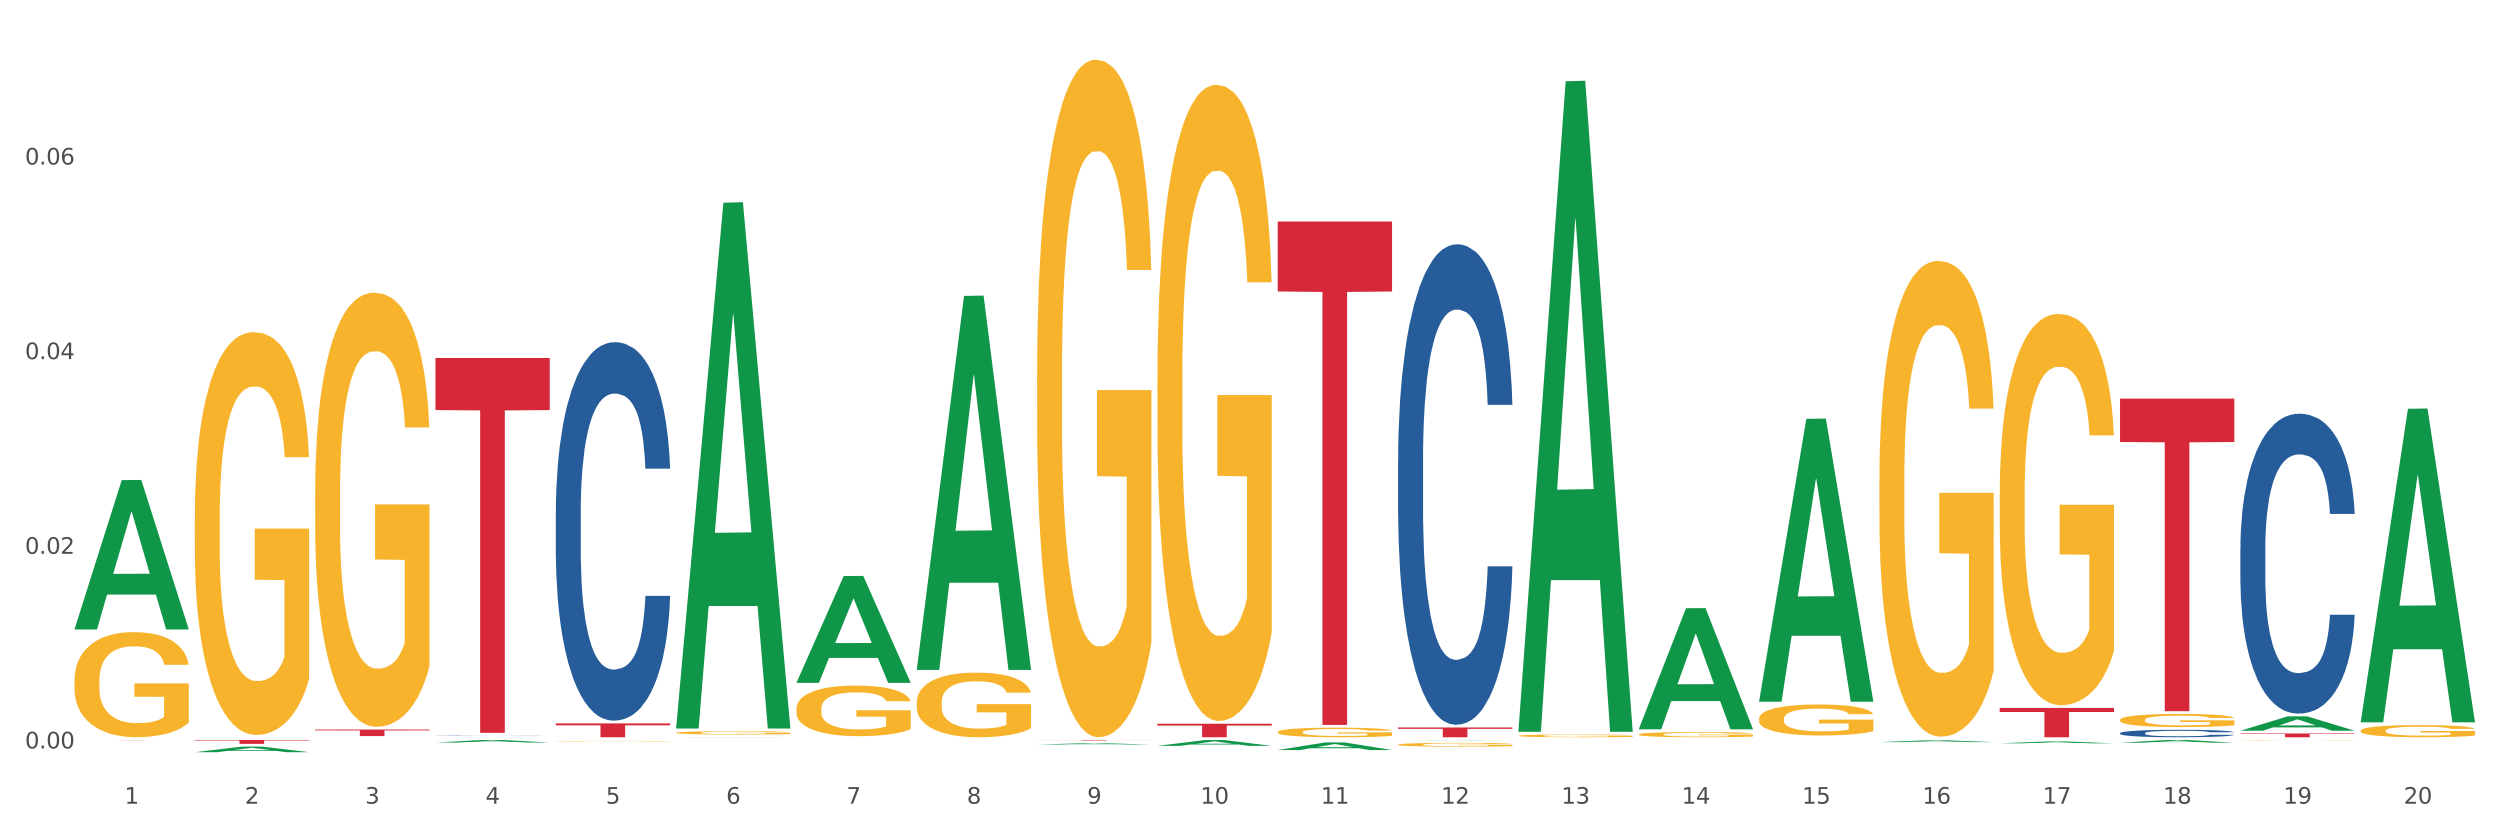 <?xml version="1.0" encoding="utf-8" standalone="no"?>
<!DOCTYPE svg PUBLIC "-//W3C//DTD SVG 1.1//EN"
  "http://www.w3.org/Graphics/SVG/1.1/DTD/svg11.dtd">
<svg xmlns:xlink="http://www.w3.org/1999/xlink" width="1080pt" height="360pt" viewBox="0 0 1080 360" xmlns="http://www.w3.org/2000/svg" version="1.1">
 <rect x="0" y="0" width="1080" height="360" fill="#333333" stroke="none"/>
 <defs>
  <style type="text/css">*{stroke-linejoin: round; stroke-linecap: butt}</style>
 </defs>
 <g id="figure_1">
  <g id="patch_1">
   <path d="M 0 360 
L 1080 360 
L 1080 0 
L 0 0 
z
" style="fill: #ffffff; stroke: #ffffff; stroke-linejoin: miter"/>
  </g>
  <g id="axes_1">
   <g id="matplotlib.axis_1">
    <g id="xtick_1">
     <g id="text_1">
      <!-- 1 -->
      <g style="fill: #4d4d4d" transform="translate(53.812 347.204) scale(0.096 -0.096)">
       <defs>
        <path id="DejaVuSans-31" d="M 794 531 
L 1825 531 
L 1825 4091 
L 703 3866 
L 703 4441 
L 1819 4666 
L 2450 4666 
L 2450 531 
L 3481 531 
L 3481 0 
L 794 0 
L 794 531 
z
" transform="scale(0.016)"/>
       </defs>
       <use xlink:href="#DejaVuSans-31"/>
      </g>
     </g>
    </g>
    <g id="xtick_2">
     <g id="text_2">
      <!-- 2 -->
      <g style="fill: #4d4d4d" transform="translate(105.793 347.204) scale(0.096 -0.096)">
       <defs>
        <path id="DejaVuSans-32" d="M 1228 531 
L 3431 531 
L 3431 0 
L 469 0 
L 469 531 
Q 828 903 1448 1529 
Q 2069 2156 2228 2338 
Q 2531 2678 2651 2914 
Q 2772 3150 2772 3378 
Q 2772 3750 2511 3984 
Q 2250 4219 1831 4219 
Q 1534 4219 1204 4116 
Q 875 4013 500 3803 
L 500 4441 
Q 881 4594 1212 4672 
Q 1544 4750 1819 4750 
Q 2544 4750 2975 4387 
Q 3406 4025 3406 3419 
Q 3406 3131 3298 2873 
Q 3191 2616 2906 2266 
Q 2828 2175 2409 1742 
Q 1991 1309 1228 531 
z
" transform="scale(0.016)"/>
       </defs>
       <use xlink:href="#DejaVuSans-32"/>
      </g>
     </g>
    </g>
    <g id="xtick_3">
     <g id="text_3">
      <!-- 3 -->
      <g style="fill: #4d4d4d" transform="translate(157.774 347.204) scale(0.096 -0.096)">
       <defs>
        <path id="DejaVuSans-33" d="M 2597 2516 
Q 3050 2419 3304 2112 
Q 3559 1806 3559 1356 
Q 3559 666 3084 287 
Q 2609 -91 1734 -91 
Q 1441 -91 1130 -33 
Q 819 25 488 141 
L 488 750 
Q 750 597 1062 519 
Q 1375 441 1716 441 
Q 2309 441 2620 675 
Q 2931 909 2931 1356 
Q 2931 1769 2642 2001 
Q 2353 2234 1838 2234 
L 1294 2234 
L 1294 2753 
L 1863 2753 
Q 2328 2753 2575 2939 
Q 2822 3125 2822 3475 
Q 2822 3834 2567 4026 
Q 2313 4219 1838 4219 
Q 1578 4219 1281 4162 
Q 984 4106 628 3988 
L 628 4550 
Q 988 4650 1302 4700 
Q 1616 4750 1894 4750 
Q 2613 4750 3031 4423 
Q 3450 4097 3450 3541 
Q 3450 3153 3228 2886 
Q 3006 2619 2597 2516 
z
" transform="scale(0.016)"/>
       </defs>
       <use xlink:href="#DejaVuSans-33"/>
      </g>
     </g>
    </g>
    <g id="xtick_4">
     <g id="text_4">
      <!-- 4 -->
      <g style="fill: #4d4d4d" transform="translate(209.756 347.204) scale(0.096 -0.096)">
       <defs>
        <path id="DejaVuSans-34" d="M 2419 4116 
L 825 1625 
L 2419 1625 
L 2419 4116 
z
M 2253 4666 
L 3047 4666 
L 3047 1625 
L 3713 1625 
L 3713 1100 
L 3047 1100 
L 3047 0 
L 2419 0 
L 2419 1100 
L 313 1100 
L 313 1709 
L 2253 4666 
z
" transform="scale(0.016)"/>
       </defs>
       <use xlink:href="#DejaVuSans-34"/>
      </g>
     </g>
    </g>
    <g id="xtick_5">
     <g id="text_5">
      <!-- 5 -->
      <g style="fill: #4d4d4d" transform="translate(261.737 347.204) scale(0.096 -0.096)">
       <defs>
        <path id="DejaVuSans-35" d="M 691 4666 
L 3169 4666 
L 3169 4134 
L 1269 4134 
L 1269 2991 
Q 1406 3038 1543 3061 
Q 1681 3084 1819 3084 
Q 2600 3084 3056 2656 
Q 3513 2228 3513 1497 
Q 3513 744 3044 326 
Q 2575 -91 1722 -91 
Q 1428 -91 1123 -41 
Q 819 9 494 109 
L 494 744 
Q 775 591 1075 516 
Q 1375 441 1709 441 
Q 2250 441 2565 725 
Q 2881 1009 2881 1497 
Q 2881 1984 2565 2268 
Q 2250 2553 1709 2553 
Q 1456 2553 1204 2497 
Q 953 2441 691 2322 
L 691 4666 
z
" transform="scale(0.016)"/>
       </defs>
       <use xlink:href="#DejaVuSans-35"/>
      </g>
     </g>
    </g>
    <g id="xtick_6">
     <g id="text_6">
      <!-- 6 -->
      <g style="fill: #4d4d4d" transform="translate(313.718 347.204) scale(0.096 -0.096)">
       <defs>
        <path id="DejaVuSans-36" d="M 2113 2584 
Q 1688 2584 1439 2293 
Q 1191 2003 1191 1497 
Q 1191 994 1439 701 
Q 1688 409 2113 409 
Q 2538 409 2786 701 
Q 3034 994 3034 1497 
Q 3034 2003 2786 2293 
Q 2538 2584 2113 2584 
z
M 3366 4563 
L 3366 3988 
Q 3128 4100 2886 4159 
Q 2644 4219 2406 4219 
Q 1781 4219 1451 3797 
Q 1122 3375 1075 2522 
Q 1259 2794 1537 2939 
Q 1816 3084 2150 3084 
Q 2853 3084 3261 2657 
Q 3669 2231 3669 1497 
Q 3669 778 3244 343 
Q 2819 -91 2113 -91 
Q 1303 -91 875 529 
Q 447 1150 447 2328 
Q 447 3434 972 4092 
Q 1497 4750 2381 4750 
Q 2619 4750 2861 4703 
Q 3103 4656 3366 4563 
z
" transform="scale(0.016)"/>
       </defs>
       <use xlink:href="#DejaVuSans-36"/>
      </g>
     </g>
    </g>
    <g id="xtick_7">
     <g id="text_7">
      <!-- 7 -->
      <g style="fill: #4d4d4d" transform="translate(365.699 347.204) scale(0.096 -0.096)">
       <defs>
        <path id="DejaVuSans-37" d="M 525 4666 
L 3525 4666 
L 3525 4397 
L 1831 0 
L 1172 0 
L 2766 4134 
L 525 4134 
L 525 4666 
z
" transform="scale(0.016)"/>
       </defs>
       <use xlink:href="#DejaVuSans-37"/>
      </g>
     </g>
    </g>
    <g id="xtick_8">
     <g id="text_8">
      <!-- 8 -->
      <g style="fill: #4d4d4d" transform="translate(417.68 347.204) scale(0.096 -0.096)">
       <defs>
        <path id="DejaVuSans-38" d="M 2034 2216 
Q 1584 2216 1326 1975 
Q 1069 1734 1069 1313 
Q 1069 891 1326 650 
Q 1584 409 2034 409 
Q 2484 409 2743 651 
Q 3003 894 3003 1313 
Q 3003 1734 2745 1975 
Q 2488 2216 2034 2216 
z
M 1403 2484 
Q 997 2584 770 2862 
Q 544 3141 544 3541 
Q 544 4100 942 4425 
Q 1341 4750 2034 4750 
Q 2731 4750 3128 4425 
Q 3525 4100 3525 3541 
Q 3525 3141 3298 2862 
Q 3072 2584 2669 2484 
Q 3125 2378 3379 2068 
Q 3634 1759 3634 1313 
Q 3634 634 3220 271 
Q 2806 -91 2034 -91 
Q 1263 -91 848 271 
Q 434 634 434 1313 
Q 434 1759 690 2068 
Q 947 2378 1403 2484 
z
M 1172 3481 
Q 1172 3119 1398 2916 
Q 1625 2713 2034 2713 
Q 2441 2713 2670 2916 
Q 2900 3119 2900 3481 
Q 2900 3844 2670 4047 
Q 2441 4250 2034 4250 
Q 1625 4250 1398 4047 
Q 1172 3844 1172 3481 
z
" transform="scale(0.016)"/>
       </defs>
       <use xlink:href="#DejaVuSans-38"/>
      </g>
     </g>
    </g>
    <g id="xtick_9">
     <g id="text_9">
      <!-- 9 -->
      <g style="fill: #4d4d4d" transform="translate(469.662 347.204) scale(0.096 -0.096)">
       <defs>
        <path id="DejaVuSans-39" d="M 703 97 
L 703 672 
Q 941 559 1184 500 
Q 1428 441 1663 441 
Q 2288 441 2617 861 
Q 2947 1281 2994 2138 
Q 2813 1869 2534 1725 
Q 2256 1581 1919 1581 
Q 1219 1581 811 2004 
Q 403 2428 403 3163 
Q 403 3881 828 4315 
Q 1253 4750 1959 4750 
Q 2769 4750 3195 4129 
Q 3622 3509 3622 2328 
Q 3622 1225 3098 567 
Q 2575 -91 1691 -91 
Q 1453 -91 1209 -44 
Q 966 3 703 97 
z
M 1959 2075 
Q 2384 2075 2632 2365 
Q 2881 2656 2881 3163 
Q 2881 3666 2632 3958 
Q 2384 4250 1959 4250 
Q 1534 4250 1286 3958 
Q 1038 3666 1038 3163 
Q 1038 2656 1286 2365 
Q 1534 2075 1959 2075 
z
" transform="scale(0.016)"/>
       </defs>
       <use xlink:href="#DejaVuSans-39"/>
      </g>
     </g>
    </g>
    <g id="xtick_10">
     <g id="text_10">
      <!-- 10 -->
      <g style="fill: #4d4d4d" transform="translate(518.589 347.204) scale(0.096 -0.096)">
       <defs>
        <path id="DejaVuSans-30" d="M 2034 4250 
Q 1547 4250 1301 3770 
Q 1056 3291 1056 2328 
Q 1056 1369 1301 889 
Q 1547 409 2034 409 
Q 2525 409 2770 889 
Q 3016 1369 3016 2328 
Q 3016 3291 2770 3770 
Q 2525 4250 2034 4250 
z
M 2034 4750 
Q 2819 4750 3233 4129 
Q 3647 3509 3647 2328 
Q 3647 1150 3233 529 
Q 2819 -91 2034 -91 
Q 1250 -91 836 529 
Q 422 1150 422 2328 
Q 422 3509 836 4129 
Q 1250 4750 2034 4750 
z
" transform="scale(0.016)"/>
       </defs>
       <use xlink:href="#DejaVuSans-31"/>
       <use xlink:href="#DejaVuSans-30" transform="translate(63.623 0)"/>
      </g>
     </g>
    </g>
    <g id="xtick_11">
     <g id="text_11">
      <!-- 11 -->
      <g style="fill: #4d4d4d" transform="translate(570.57 347.204) scale(0.096 -0.096)">
       <use xlink:href="#DejaVuSans-31"/>
       <use xlink:href="#DejaVuSans-31" transform="translate(63.623 0)"/>
      </g>
     </g>
    </g>
    <g id="xtick_12">
     <g id="text_12">
      <!-- 12 -->
      <g style="fill: #4d4d4d" transform="translate(622.551 347.204) scale(0.096 -0.096)">
       <use xlink:href="#DejaVuSans-31"/>
       <use xlink:href="#DejaVuSans-32" transform="translate(63.623 0)"/>
      </g>
     </g>
    </g>
    <g id="xtick_13">
     <g id="text_13">
      <!-- 13 -->
      <g style="fill: #4d4d4d" transform="translate(674.533 347.204) scale(0.096 -0.096)">
       <use xlink:href="#DejaVuSans-31"/>
       <use xlink:href="#DejaVuSans-33" transform="translate(63.623 0)"/>
      </g>
     </g>
    </g>
    <g id="xtick_14">
     <g id="text_14">
      <!-- 14 -->
      <g style="fill: #4d4d4d" transform="translate(726.514 347.204) scale(0.096 -0.096)">
       <use xlink:href="#DejaVuSans-31"/>
       <use xlink:href="#DejaVuSans-34" transform="translate(63.623 0)"/>
      </g>
     </g>
    </g>
    <g id="xtick_15">
     <g id="text_15">
      <!-- 15 -->
      <g style="fill: #4d4d4d" transform="translate(778.495 347.204) scale(0.096 -0.096)">
       <use xlink:href="#DejaVuSans-31"/>
       <use xlink:href="#DejaVuSans-35" transform="translate(63.623 0)"/>
      </g>
     </g>
    </g>
    <g id="xtick_16">
     <g id="text_16">
      <!-- 16 -->
      <g style="fill: #4d4d4d" transform="translate(830.476 347.204) scale(0.096 -0.096)">
       <use xlink:href="#DejaVuSans-31"/>
       <use xlink:href="#DejaVuSans-36" transform="translate(63.623 0)"/>
      </g>
     </g>
    </g>
    <g id="xtick_17">
     <g id="text_17">
      <!-- 17 -->
      <g style="fill: #4d4d4d" transform="translate(882.457 347.204) scale(0.096 -0.096)">
       <use xlink:href="#DejaVuSans-31"/>
       <use xlink:href="#DejaVuSans-37" transform="translate(63.623 0)"/>
      </g>
     </g>
    </g>
    <g id="xtick_18">
     <g id="text_18">
      <!-- 18 -->
      <g style="fill: #4d4d4d" transform="translate(934.439 347.204) scale(0.096 -0.096)">
       <use xlink:href="#DejaVuSans-31"/>
       <use xlink:href="#DejaVuSans-38" transform="translate(63.623 0)"/>
      </g>
     </g>
    </g>
    <g id="xtick_19">
     <g id="text_19">
      <!-- 19 -->
      <g style="fill: #4d4d4d" transform="translate(986.42 347.204) scale(0.096 -0.096)">
       <use xlink:href="#DejaVuSans-31"/>
       <use xlink:href="#DejaVuSans-39" transform="translate(63.623 0)"/>
      </g>
     </g>
    </g>
    <g id="xtick_20">
     <g id="text_20">
      <!-- 20 -->
      <g style="fill: #4d4d4d" transform="translate(1038.401 347.204) scale(0.096 -0.096)">
       <use xlink:href="#DejaVuSans-32"/>
       <use xlink:href="#DejaVuSans-30" transform="translate(63.623 0)"/>
      </g>
     </g>
    </g>
    <g id="xtick_21"/>
    <g id="xtick_22"/>
    <g id="xtick_23"/>
    <g id="xtick_24"/>
    <g id="xtick_25"/>
    <g id="xtick_26"/>
    <g id="xtick_27"/>
    <g id="xtick_28"/>
    <g id="xtick_29"/>
    <g id="xtick_30"/>
    <g id="xtick_31"/>
    <g id="xtick_32"/>
    <g id="xtick_33"/>
    <g id="xtick_34"/>
    <g id="xtick_35"/>
    <g id="xtick_36"/>
    <g id="xtick_37"/>
    <g id="xtick_38"/>
    <g id="xtick_39"/>
   </g>
   <g id="matplotlib.axis_2">
    <g id="ytick_1">
     <g id="text_21">
      <!-- 0.00 -->
      <g style="fill: #4d4d4d" transform="translate(10.8 323.314) scale(0.096 -0.096)">
       <defs>
        <path id="DejaVuSans-2e" d="M 684 794 
L 1344 794 
L 1344 0 
L 684 0 
L 684 794 
z
" transform="scale(0.016)"/>
       </defs>
       <use xlink:href="#DejaVuSans-30"/>
       <use xlink:href="#DejaVuSans-2e" transform="translate(63.623 0)"/>
       <use xlink:href="#DejaVuSans-30" transform="translate(95.41 0)"/>
       <use xlink:href="#DejaVuSans-30" transform="translate(159.033 0)"/>
      </g>
     </g>
    </g>
    <g id="ytick_2">
     <g id="text_22">
      <!-- 0.02 -->
      <g style="fill: #4d4d4d" transform="translate(10.8 239.235) scale(0.096 -0.096)">
       <use xlink:href="#DejaVuSans-30"/>
       <use xlink:href="#DejaVuSans-2e" transform="translate(63.623 0)"/>
       <use xlink:href="#DejaVuSans-30" transform="translate(95.41 0)"/>
       <use xlink:href="#DejaVuSans-32" transform="translate(159.033 0)"/>
      </g>
     </g>
    </g>
    <g id="ytick_3">
     <g id="text_23">
      <!-- 0.04 -->
      <g style="fill: #4d4d4d" transform="translate(10.8 155.156) scale(0.096 -0.096)">
       <use xlink:href="#DejaVuSans-30"/>
       <use xlink:href="#DejaVuSans-2e" transform="translate(63.623 0)"/>
       <use xlink:href="#DejaVuSans-30" transform="translate(95.41 0)"/>
       <use xlink:href="#DejaVuSans-34" transform="translate(159.033 0)"/>
      </g>
     </g>
    </g>
    <g id="ytick_4">
     <g id="text_24">
      <!-- 0.06 -->
      <g style="fill: #4d4d4d" transform="translate(10.8 71.077) scale(0.096 -0.096)">
       <use xlink:href="#DejaVuSans-30"/>
       <use xlink:href="#DejaVuSans-2e" transform="translate(63.623 0)"/>
       <use xlink:href="#DejaVuSans-30" transform="translate(95.41 0)"/>
       <use xlink:href="#DejaVuSans-36" transform="translate(159.033 0)"/>
      </g>
     </g>
    </g>
    <g id="ytick_5"/>
    <g id="ytick_6"/>
    <g id="ytick_7"/>
    <g id="ytick_8"/>
   </g>
   <g id="PolyCollection_1">
    <path d="M 32.175 271.795 
L 32.226 271.734 
L 52.59 207.402 
L 61.041 207.341 
L 81.557 271.916 
L 71.783 271.916 
L 67.353 256.879 
L 46.328 256.879 
L 46.175 257.122 
L 41.899 271.916 
L 32.175 271.916 
L 32.175 271.795 
L 48.975 247.905 
L 64.706 247.845 
L 56.917 221.105 
L 56.815 220.984 
L 56.713 221.166 
L 48.924 247.845 
L 48.975 247.905 
L 32.175 271.795 
z
" clip-path="url(#pbf17d587ad)" style="fill: #109648"/>
    <path d="M 603.968 198.793 
L 604.027 198.603 
L 604.027 193.295 
L 604.202 186.092 
L 604.844 172.822 
L 605.661 162.775 
L 607.062 151.021 
L 607.821 146.092 
L 608.813 140.595 
L 610.856 131.685 
L 613.191 124.102 
L 614.825 119.932 
L 616.051 117.278 
L 618.795 112.539 
L 620.371 110.453 
L 622.005 108.747 
L 623.406 107.61 
L 625.741 106.283 
L 627.609 105.714 
L 629.768 105.525 
L 631.578 105.714 
L 633.971 106.473 
L 637.473 108.747 
L 638.816 110.074 
L 640.625 112.349 
L 642.493 115.382 
L 644.011 118.415 
L 645.762 122.775 
L 647.572 128.463 
L 649.323 135.666 
L 650.549 142.301 
L 651.541 149.315 
L 652.416 157.846 
L 653.059 167.135 
L 653.35 174.907 
L 642.668 174.907 
L 642.377 167.893 
L 641.793 160.31 
L 641.209 155.192 
L 640.567 151.021 
L 639.575 146.282 
L 638.699 143.249 
L 637.24 139.647 
L 635.897 137.372 
L 634.788 136.045 
L 633.446 134.908 
L 630.586 133.77 
L 628.543 133.77 
L 627.258 134.15 
L 625.682 135.097 
L 624.34 136.424 
L 622.764 138.699 
L 621.538 141.164 
L 620.312 144.386 
L 619.612 146.661 
L 618.561 150.832 
L 617.861 154.244 
L 616.927 160.121 
L 616.401 164.291 
L 615.467 175.097 
L 615.059 183.058 
L 614.884 188.556 
L 614.767 194.622 
L 614.767 224.195 
L 615.117 237.465 
L 615.409 243.152 
L 615.876 249.597 
L 616.752 257.938 
L 618.036 266.09 
L 619.378 271.966 
L 620.487 275.568 
L 621.538 278.222 
L 622.589 280.307 
L 623.873 282.203 
L 624.924 283.341 
L 626.5 284.478 
L 628.367 285.047 
L 629.827 285.047 
L 632.804 284.099 
L 634.146 283.151 
L 635.43 281.824 
L 636.831 279.739 
L 637.94 277.464 
L 638.582 275.758 
L 639.633 272.156 
L 640.45 268.365 
L 641.151 264.004 
L 641.618 260.213 
L 642.143 254.526 
L 642.552 248.081 
L 642.668 244.668 
L 653.35 244.668 
L 653.117 251.493 
L 652.708 258.128 
L 651.891 267.038 
L 651.249 272.156 
L 650.257 278.412 
L 649.206 283.72 
L 647.747 289.596 
L 646.404 293.956 
L 645.003 297.748 
L 643.486 301.16 
L 640.742 305.899 
L 639.75 307.226 
L 637.648 309.501 
L 636.014 310.828 
L 633.621 312.155 
L 631.169 312.913 
L 628.601 313.103 
L 626.324 312.724 
L 623.814 311.586 
L 622.238 310.449 
L 620.487 308.743 
L 618.444 306.089 
L 616.518 302.866 
L 614.709 299.075 
L 613.016 294.715 
L 611.44 289.786 
L 609.397 281.634 
L 607.879 273.673 
L 606.77 266.279 
L 606.011 260.024 
L 605.252 252.062 
L 604.844 246.564 
L 604.202 233.294 
L 603.968 220.972 
L 603.968 198.793 
z
" clip-path="url(#pbf17d587ad)" style="fill: #255c99"/>
    <path d="M 292.081 318.487 
L 292.139 318.487 
L 292.139 318.487 
L 292.315 318.486 
L 292.957 318.486 
L 293.774 318.486 
L 295.175 318.485 
L 295.934 318.485 
L 296.926 318.485 
L 298.969 318.484 
L 301.304 318.484 
L 302.938 318.484 
L 304.164 318.484 
L 306.907 318.484 
L 308.483 318.484 
L 310.118 318.484 
L 311.519 318.484 
L 313.854 318.484 
L 315.721 318.483 
L 317.881 318.483 
L 319.691 318.483 
L 322.084 318.484 
L 325.586 318.484 
L 326.929 318.484 
L 328.738 318.484 
L 330.606 318.484 
L 332.124 318.484 
L 333.875 318.484 
L 335.684 318.484 
L 337.436 318.485 
L 338.661 318.485 
L 339.654 318.485 
L 340.529 318.485 
L 341.171 318.486 
L 341.463 318.486 
L 330.781 318.486 
L 330.489 318.486 
L 329.906 318.486 
L 329.322 318.485 
L 328.68 318.485 
L 327.688 318.485 
L 326.812 318.485 
L 325.353 318.485 
L 324.01 318.485 
L 322.901 318.485 
L 321.559 318.485 
L 318.698 318.485 
L 316.655 318.485 
L 315.371 318.485 
L 313.795 318.485 
L 312.453 318.485 
L 310.877 318.485 
L 309.651 318.485 
L 308.425 318.485 
L 307.725 318.485 
L 306.674 318.485 
L 305.973 318.485 
L 305.039 318.485 
L 304.514 318.486 
L 303.58 318.486 
L 303.172 318.486 
L 302.996 318.487 
L 302.88 318.487 
L 302.88 318.488 
L 303.23 318.488 
L 303.522 318.489 
L 303.989 318.489 
L 304.864 318.489 
L 306.149 318.489 
L 307.491 318.49 
L 308.6 318.49 
L 309.651 318.49 
L 310.701 318.49 
L 311.986 318.49 
L 313.036 318.49 
L 314.612 318.49 
L 316.48 318.49 
L 317.94 318.49 
L 320.916 318.49 
L 322.259 318.49 
L 323.543 318.49 
L 324.944 318.49 
L 326.053 318.49 
L 326.695 318.49 
L 327.746 318.49 
L 328.563 318.489 
L 329.264 318.489 
L 329.731 318.489 
L 330.256 318.489 
L 330.664 318.489 
L 330.781 318.489 
L 341.463 318.489 
L 341.23 318.489 
L 340.821 318.489 
L 340.004 318.489 
L 339.362 318.49 
L 338.369 318.49 
L 337.319 318.49 
L 335.86 318.49 
L 334.517 318.49 
L 333.116 318.491 
L 331.598 318.491 
L 328.855 318.491 
L 327.863 318.491 
L 325.761 318.491 
L 324.127 318.491 
L 321.734 318.491 
L 319.282 318.491 
L 316.714 318.491 
L 314.437 318.491 
L 311.927 318.491 
L 310.351 318.491 
L 308.6 318.491 
L 306.557 318.491 
L 304.631 318.491 
L 302.821 318.491 
L 301.129 318.49 
L 299.553 318.49 
L 297.51 318.49 
L 295.992 318.49 
L 294.883 318.489 
L 294.124 318.489 
L 293.365 318.489 
L 292.957 318.489 
L 292.315 318.488 
L 292.081 318.488 
L 292.081 318.487 
z
" clip-path="url(#pbf17d587ad)" style="fill: #255c99"/>
    <path d="M 240.1 221.282 
L 240.158 221.133 
L 240.158 216.952 
L 240.333 211.277 
L 240.975 200.824 
L 241.793 192.91 
L 243.193 183.652 
L 243.952 179.77 
L 244.945 175.439 
L 246.988 168.421 
L 249.322 162.448 
L 250.957 159.163 
L 252.183 157.072 
L 254.926 153.339 
L 256.502 151.697 
L 258.137 150.353 
L 259.537 149.457 
L 261.872 148.411 
L 263.74 147.963 
L 265.9 147.814 
L 267.709 147.963 
L 270.103 148.561 
L 273.605 150.353 
L 274.947 151.398 
L 276.757 153.19 
L 278.625 155.579 
L 280.143 157.968 
L 281.894 161.403 
L 283.703 165.882 
L 285.454 171.557 
L 286.68 176.783 
L 287.672 182.308 
L 288.548 189.028 
L 289.19 196.345 
L 289.482 202.467 
L 278.8 202.467 
L 278.508 196.942 
L 277.924 190.969 
L 277.341 186.937 
L 276.699 183.652 
L 275.706 179.919 
L 274.831 177.53 
L 273.371 174.693 
L 272.029 172.901 
L 270.92 171.855 
L 269.577 170.959 
L 266.717 170.063 
L 264.674 170.063 
L 263.39 170.362 
L 261.814 171.109 
L 260.471 172.154 
L 258.895 173.946 
L 257.67 175.887 
L 256.444 178.426 
L 255.743 180.218 
L 254.693 183.503 
L 253.992 186.191 
L 253.058 190.82 
L 252.533 194.105 
L 251.599 202.616 
L 251.19 208.888 
L 251.015 213.218 
L 250.899 217.997 
L 250.899 241.292 
L 251.249 251.744 
L 251.541 256.224 
L 252.008 261.301 
L 252.883 267.871 
L 254.167 274.292 
L 255.51 278.921 
L 256.619 281.759 
L 257.67 283.849 
L 258.72 285.492 
L 260.004 286.985 
L 261.055 287.881 
L 262.631 288.777 
L 264.499 289.225 
L 265.958 289.225 
L 268.935 288.478 
L 270.278 287.732 
L 271.562 286.686 
L 272.963 285.044 
L 274.072 283.252 
L 274.714 281.908 
L 275.765 279.071 
L 276.582 276.084 
L 277.282 272.65 
L 277.749 269.663 
L 278.275 265.184 
L 278.683 260.106 
L 278.8 257.419 
L 289.482 257.419 
L 289.248 262.794 
L 288.84 268.021 
L 288.023 275.039 
L 287.381 279.071 
L 286.388 283.999 
L 285.338 288.18 
L 283.878 292.809 
L 282.536 296.243 
L 281.135 299.23 
L 279.617 301.918 
L 276.874 305.651 
L 275.881 306.696 
L 273.78 308.488 
L 272.146 309.533 
L 269.752 310.578 
L 267.301 311.176 
L 264.733 311.325 
L 262.456 311.026 
L 259.946 310.13 
L 258.37 309.234 
L 256.619 307.891 
L 254.576 305.8 
L 252.65 303.261 
L 250.84 300.275 
L 249.147 296.84 
L 247.571 292.958 
L 245.528 286.537 
L 244.011 280.265 
L 242.902 274.442 
L 242.143 269.514 
L 241.384 263.242 
L 240.975 258.912 
L 240.333 248.459 
L 240.1 238.753 
L 240.1 221.282 
z
" clip-path="url(#pbf17d587ad)" style="fill: #255c99"/>
    <path d="M 188.119 317.827 
L 188.177 317.827 
L 188.177 317.824 
L 188.352 317.82 
L 188.994 317.811 
L 189.811 317.805 
L 191.212 317.798 
L 191.971 317.795 
L 192.963 317.791 
L 195.006 317.786 
L 197.341 317.781 
L 198.976 317.779 
L 200.201 317.777 
L 202.945 317.774 
L 204.521 317.773 
L 206.155 317.772 
L 207.556 317.771 
L 209.891 317.77 
L 211.759 317.77 
L 213.919 317.77 
L 215.728 317.77 
L 218.121 317.77 
L 221.624 317.772 
L 222.966 317.773 
L 224.776 317.774 
L 226.644 317.776 
L 228.161 317.778 
L 229.912 317.78 
L 231.722 317.784 
L 233.473 317.788 
L 234.699 317.793 
L 235.691 317.797 
L 236.567 317.802 
L 237.209 317.808 
L 237.501 317.813 
L 226.819 317.813 
L 226.527 317.808 
L 225.943 317.804 
L 225.36 317.8 
L 224.717 317.798 
L 223.725 317.795 
L 222.85 317.793 
L 221.39 317.791 
L 220.048 317.789 
L 218.939 317.789 
L 217.596 317.788 
L 214.736 317.787 
L 212.693 317.787 
L 211.409 317.787 
L 209.833 317.788 
L 208.49 317.789 
L 206.914 317.79 
L 205.688 317.792 
L 204.463 317.794 
L 203.762 317.795 
L 202.711 317.798 
L 202.011 317.8 
L 201.077 317.804 
L 200.552 317.806 
L 199.618 317.813 
L 199.209 317.818 
L 199.034 317.821 
L 198.917 317.825 
L 198.917 317.843 
L 199.268 317.851 
L 199.559 317.855 
L 200.026 317.859 
L 200.902 317.864 
L 202.186 317.869 
L 203.529 317.873 
L 204.638 317.875 
L 205.688 317.877 
L 206.739 317.878 
L 208.023 317.879 
L 209.074 317.88 
L 210.65 317.88 
L 212.518 317.881 
L 213.977 317.881 
L 216.954 317.88 
L 218.297 317.88 
L 219.581 317.879 
L 220.982 317.878 
L 222.091 317.876 
L 222.733 317.875 
L 223.783 317.873 
L 224.601 317.871 
L 225.301 317.868 
L 225.768 317.865 
L 226.293 317.862 
L 226.702 317.858 
L 226.819 317.856 
L 237.501 317.856 
L 237.267 317.86 
L 236.859 317.864 
L 236.041 317.87 
L 235.399 317.873 
L 234.407 317.877 
L 233.356 317.88 
L 231.897 317.884 
L 230.555 317.886 
L 229.154 317.889 
L 227.636 317.891 
L 224.893 317.894 
L 223.9 317.895 
L 221.799 317.896 
L 220.164 317.897 
L 217.771 317.898 
L 215.32 317.898 
L 212.751 317.898 
L 210.475 317.898 
L 207.965 317.897 
L 206.389 317.897 
L 204.638 317.896 
L 202.595 317.894 
L 200.668 317.892 
L 198.859 317.89 
L 197.166 317.887 
L 195.59 317.884 
L 193.547 317.879 
L 192.029 317.874 
L 190.92 317.869 
L 190.162 317.865 
L 189.403 317.86 
L 188.994 317.857 
L 188.352 317.849 
L 188.119 317.841 
L 188.119 317.827 
z
" clip-path="url(#pbf17d587ad)" style="fill: #255c99"/>
    <path d="M 32.175 319.667 
L 81.557 319.667 
L 81.557 319.678 
L 62.132 319.678 
L 62.132 319.746 
L 51.483 319.746 
L 51.483 319.678 
L 32.175 319.678 
L 32.175 319.667 
L 32.175 319.667 
z
" clip-path="url(#pbf17d587ad)" style="fill: #d62839"/>
    <path d="M 84.156 319.667 
L 133.538 319.667 
L 133.538 319.9 
L 114.113 319.902 
L 114.113 321.345 
L 103.464 321.345 
L 103.464 319.902 
L 84.156 319.9 
L 84.156 319.668 
L 84.156 319.667 
z
" clip-path="url(#pbf17d587ad)" style="fill: #d62839"/>
    <path d="M 136.137 315.155 
L 185.52 315.155 
L 185.52 315.546 
L 166.094 315.549 
L 166.094 317.973 
L 155.446 317.973 
L 155.446 315.549 
L 136.137 315.546 
L 136.137 315.157 
L 136.137 315.155 
z
" clip-path="url(#pbf17d587ad)" style="fill: #d62839"/>
    <path d="M 188.119 154.645 
L 237.501 154.645 
L 237.501 177.15 
L 218.076 177.302 
L 218.076 316.594 
L 207.427 316.594 
L 207.427 177.302 
L 188.119 177.15 
L 188.119 154.797 
L 188.119 154.645 
z
" clip-path="url(#pbf17d587ad)" style="fill: #d62839"/>
    <path d="M 240.1 312.501 
L 289.482 312.501 
L 289.482 313.333 
L 270.057 313.339 
L 270.057 318.491 
L 259.408 318.491 
L 259.408 313.339 
L 240.1 313.333 
L 240.1 312.506 
L 240.1 312.501 
z
" clip-path="url(#pbf17d587ad)" style="fill: #d62839"/>
    <path d="M 448.025 319.667 
L 497.407 319.667 
L 497.407 319.697 
L 477.982 319.697 
L 477.982 319.885 
L 467.333 319.885 
L 467.333 319.697 
L 448.025 319.697 
L 448.025 319.667 
L 448.025 319.667 
z
" clip-path="url(#pbf17d587ad)" style="fill: #d62839"/>
    <path d="M 500.006 312.649 
L 549.388 312.649 
L 549.388 313.461 
L 529.963 313.467 
L 529.963 318.491 
L 519.314 318.491 
L 519.314 313.467 
L 500.006 313.461 
L 500.006 312.655 
L 500.006 312.649 
z
" clip-path="url(#pbf17d587ad)" style="fill: #d62839"/>
    <path d="M 551.987 95.701 
L 601.369 95.701 
L 601.369 125.922 
L 581.944 126.126 
L 581.944 313.171 
L 571.295 313.171 
L 571.295 126.126 
L 551.987 125.922 
L 551.987 95.905 
L 551.987 95.701 
z
" clip-path="url(#pbf17d587ad)" style="fill: #d62839"/>
    <path d="M 603.968 314.279 
L 653.35 314.279 
L 653.35 314.864 
L 633.925 314.868 
L 633.925 318.491 
L 623.276 318.491 
L 623.276 314.868 
L 603.968 314.864 
L 603.968 314.282 
L 603.968 314.279 
z
" clip-path="url(#pbf17d587ad)" style="fill: #d62839"/>
    <path d="M 863.874 305.828 
L 913.256 305.828 
L 913.256 307.588 
L 893.831 307.6 
L 893.831 318.491 
L 883.182 318.491 
L 883.182 307.6 
L 863.874 307.588 
L 863.874 305.84 
L 863.874 305.828 
z
" clip-path="url(#pbf17d587ad)" style="fill: #d62839"/>
    <path d="M 915.855 172.183 
L 965.238 172.183 
L 965.238 190.951 
L 945.812 191.078 
L 945.812 307.237 
L 935.164 307.237 
L 935.164 191.078 
L 915.855 190.951 
L 915.855 172.309 
L 915.855 172.183 
z
" clip-path="url(#pbf17d587ad)" style="fill: #d62839"/>
    <path d="M 915.855 316.717 
L 915.914 316.715 
L 915.914 316.632 
L 916.089 316.52 
L 916.731 316.314 
L 917.548 316.159 
L 918.949 315.976 
L 919.708 315.9 
L 920.7 315.814 
L 922.743 315.676 
L 925.078 315.559 
L 926.713 315.494 
L 927.938 315.453 
L 930.682 315.379 
L 932.258 315.347 
L 933.892 315.32 
L 935.293 315.303 
L 937.628 315.282 
L 939.496 315.273 
L 941.656 315.27 
L 943.465 315.273 
L 945.858 315.285 
L 949.361 315.32 
L 950.703 315.341 
L 952.513 315.376 
L 954.381 315.423 
L 955.898 315.47 
L 957.649 315.538 
L 959.459 315.626 
L 961.21 315.738 
L 962.436 315.841 
L 963.428 315.95 
L 964.304 316.082 
L 964.946 316.226 
L 965.238 316.347 
L 954.556 316.347 
L 954.264 316.238 
L 953.68 316.12 
L 953.096 316.041 
L 952.454 315.976 
L 951.462 315.903 
L 950.586 315.856 
L 949.127 315.8 
L 947.785 315.764 
L 946.676 315.744 
L 945.333 315.726 
L 942.473 315.709 
L 940.43 315.709 
L 939.146 315.714 
L 937.57 315.729 
L 936.227 315.75 
L 934.651 315.785 
L 933.425 315.823 
L 932.199 315.873 
L 931.499 315.909 
L 930.448 315.973 
L 929.748 316.026 
L 928.814 316.117 
L 928.289 316.182 
L 927.355 316.35 
L 926.946 316.473 
L 926.771 316.559 
L 926.654 316.653 
L 926.654 317.112 
L 927.004 317.318 
L 927.296 317.406 
L 927.763 317.506 
L 928.639 317.635 
L 929.923 317.762 
L 931.265 317.853 
L 932.375 317.909 
L 933.425 317.95 
L 934.476 317.982 
L 935.76 318.012 
L 936.811 318.029 
L 938.387 318.047 
L 940.255 318.056 
L 941.714 318.056 
L 944.691 318.041 
L 946.033 318.026 
L 947.318 318.006 
L 948.719 317.973 
L 949.828 317.938 
L 950.47 317.912 
L 951.52 317.856 
L 952.338 317.797 
L 953.038 317.729 
L 953.505 317.67 
L 954.03 317.582 
L 954.439 317.482 
L 954.556 317.429 
L 965.238 317.429 
L 965.004 317.535 
L 964.596 317.638 
L 963.778 317.776 
L 963.136 317.856 
L 962.144 317.953 
L 961.093 318.035 
L 959.634 318.126 
L 958.291 318.194 
L 956.89 318.253 
L 955.373 318.306 
L 952.629 318.379 
L 951.637 318.4 
L 949.536 318.435 
L 947.901 318.456 
L 945.508 318.476 
L 943.056 318.488 
L 940.488 318.491 
L 938.212 318.485 
L 935.702 318.468 
L 934.126 318.45 
L 932.375 318.423 
L 930.332 318.382 
L 928.405 318.332 
L 926.596 318.273 
L 924.903 318.206 
L 923.327 318.129 
L 921.284 318.003 
L 919.766 317.879 
L 918.657 317.765 
L 917.898 317.668 
L 917.14 317.544 
L 916.731 317.459 
L 916.089 317.253 
L 915.855 317.062 
L 915.855 316.717 
z
" clip-path="url(#pbf17d587ad)" style="fill: #255c99"/>
    <path d="M 967.837 316.864 
L 1017.219 316.864 
L 1017.219 317.09 
L 997.794 317.092 
L 997.794 318.491 
L 987.145 318.491 
L 987.145 317.092 
L 967.837 317.09 
L 967.837 316.866 
L 967.837 316.864 
z
" clip-path="url(#pbf17d587ad)" style="fill: #d62839"/>
    <path d="M 967.837 236.931 
L 967.895 236.813 
L 967.895 233.499 
L 968.07 229.003 
L 968.712 220.719 
L 969.529 214.448 
L 970.93 207.111 
L 971.689 204.035 
L 972.681 200.603 
L 974.724 195.041 
L 977.059 190.308 
L 978.694 187.705 
L 979.92 186.048 
L 982.663 183.09 
L 984.239 181.788 
L 985.873 180.723 
L 987.274 180.013 
L 989.609 179.185 
L 991.477 178.83 
L 993.637 178.711 
L 995.446 178.83 
L 997.84 179.303 
L 1001.342 180.723 
L 1002.684 181.551 
L 1004.494 182.971 
L 1006.362 184.865 
L 1007.879 186.758 
L 1009.631 189.48 
L 1011.44 193.03 
L 1013.191 197.526 
L 1014.417 201.668 
L 1015.409 206.046 
L 1016.285 211.371 
L 1016.927 217.169 
L 1017.219 222.021 
L 1006.537 222.021 
L 1006.245 217.643 
L 1005.661 212.909 
L 1005.078 209.714 
L 1004.435 207.111 
L 1003.443 204.153 
L 1002.568 202.26 
L 1001.108 200.011 
L 999.766 198.591 
L 998.657 197.763 
L 997.314 197.053 
L 994.454 196.343 
L 992.411 196.343 
L 991.127 196.58 
L 989.551 197.171 
L 988.208 198 
L 986.632 199.42 
L 985.406 200.958 
L 984.181 202.97 
L 983.48 204.39 
L 982.429 206.993 
L 981.729 209.123 
L 980.795 212.791 
L 980.27 215.394 
L 979.336 222.139 
L 978.927 227.109 
L 978.752 230.541 
L 978.635 234.328 
L 978.635 252.787 
L 978.986 261.071 
L 979.277 264.621 
L 979.744 268.644 
L 980.62 273.85 
L 981.904 278.939 
L 983.247 282.607 
L 984.356 284.855 
L 985.406 286.512 
L 986.457 287.814 
L 987.741 288.997 
L 988.792 289.707 
L 990.368 290.417 
L 992.236 290.772 
L 993.695 290.772 
L 996.672 290.18 
L 998.015 289.589 
L 999.299 288.76 
L 1000.7 287.459 
L 1001.809 286.039 
L 1002.451 284.974 
L 1003.502 282.725 
L 1004.319 280.359 
L 1005.019 277.637 
L 1005.486 275.27 
L 1006.012 271.72 
L 1006.42 267.697 
L 1006.537 265.567 
L 1017.219 265.567 
L 1016.985 269.827 
L 1016.577 273.969 
L 1015.76 279.53 
L 1015.117 282.725 
L 1014.125 286.63 
L 1013.074 289.944 
L 1011.615 293.612 
L 1010.273 296.334 
L 1008.872 298.7 
L 1007.354 300.83 
L 1004.611 303.788 
L 1003.618 304.617 
L 1001.517 306.037 
L 999.883 306.865 
L 997.489 307.693 
L 995.038 308.167 
L 992.469 308.285 
L 990.193 308.048 
L 987.683 307.338 
L 986.107 306.628 
L 984.356 305.563 
L 982.313 303.907 
L 980.386 301.895 
L 978.577 299.529 
L 976.884 296.807 
L 975.308 293.73 
L 973.265 288.642 
L 971.748 283.672 
L 970.638 279.057 
L 969.88 275.152 
L 969.121 270.182 
L 968.712 266.751 
L 968.07 258.467 
L 967.837 250.776 
L 967.837 236.931 
z
" clip-path="url(#pbf17d587ad)" style="fill: #255c99"/>
    <path d="M 967.837 319.729 
L 967.895 319.728 
L 967.895 319.724 
L 968.012 319.72 
L 968.595 319.711 
L 969.469 319.704 
L 970.11 319.699 
L 970.752 319.696 
L 971.51 319.693 
L 972.443 319.689 
L 974.133 319.684 
L 975.183 319.682 
L 976.465 319.679 
L 978.798 319.675 
L 980.488 319.673 
L 982.237 319.671 
L 985.094 319.669 
L 986.96 319.668 
L 988.942 319.667 
L 991.333 319.667 
L 993.14 319.667 
L 997.104 319.667 
L 1000.486 319.668 
L 1002.118 319.669 
L 1004.217 319.671 
L 1005.325 319.672 
L 1007.132 319.673 
L 1008.998 319.676 
L 1010.281 319.678 
L 1012.205 319.682 
L 1013.662 319.687 
L 1015.003 319.692 
L 1015.703 319.695 
L 1016.228 319.699 
L 1016.694 319.702 
L 1017.16 319.708 
L 1006.666 319.708 
L 1006.258 319.704 
L 1005.617 319.7 
L 1004.684 319.696 
L 1003.868 319.694 
L 1002.468 319.691 
L 1001.186 319.689 
L 999.845 319.687 
L 998.212 319.686 
L 996.93 319.685 
L 995.122 319.685 
L 991.566 319.685 
L 989.175 319.686 
L 987.543 319.687 
L 986.493 319.688 
L 985.561 319.689 
L 984.511 319.691 
L 983.287 319.694 
L 982.412 319.696 
L 981.538 319.699 
L 980.838 319.702 
L 980.197 319.705 
L 979.672 319.709 
L 979.264 319.713 
L 978.914 319.717 
L 978.623 319.725 
L 978.623 319.742 
L 978.739 319.746 
L 979.031 319.751 
L 979.381 319.754 
L 979.964 319.759 
L 980.488 319.762 
L 981.479 319.766 
L 982.587 319.77 
L 983.462 319.772 
L 984.336 319.774 
L 985.852 319.777 
L 987.543 319.779 
L 989 319.781 
L 990.983 319.782 
L 992.324 319.782 
L 993.49 319.782 
L 996.347 319.782 
L 998.387 319.782 
L 1000.661 319.781 
L 1002.41 319.78 
L 1003.868 319.779 
L 1005.5 319.777 
L 1006.549 319.775 
L 1006.549 319.749 
L 993.723 319.749 
L 993.723 319.732 
L 1017.219 319.732 
L 1017.219 319.782 
L 1016.228 319.784 
L 1015.12 319.787 
L 1013.954 319.789 
L 1012.205 319.791 
L 1010.106 319.794 
L 1008.24 319.795 
L 1006.258 319.797 
L 1003.926 319.798 
L 1000.894 319.799 
L 999.028 319.8 
L 996.696 319.8 
L 993.956 319.8 
L 991.566 319.8 
L 989.234 319.8 
L 986.785 319.798 
L 984.395 319.797 
L 982.587 319.795 
L 980.78 319.793 
L 978.856 319.791 
L 977.34 319.788 
L 976.174 319.786 
L 974.891 319.783 
L 973.492 319.78 
L 972.443 319.776 
L 971.51 319.773 
L 970.519 319.769 
L 969.819 319.765 
L 969.119 319.76 
L 968.711 319.756 
L 968.245 319.751 
L 967.895 319.743 
L 967.837 319.729 
z
" clip-path="url(#pbf17d587ad)" style="fill: #f7b32b"/>
    <path d="M 136.137 213.094 
L 136.196 212.923 
L 136.196 206.757 
L 136.312 201.447 
L 136.895 188.601 
L 137.77 177.982 
L 138.411 172.329 
L 139.053 167.705 
L 139.81 163.08 
L 140.743 158.284 
L 142.434 151.262 
L 143.484 147.665 
L 144.766 143.897 
L 147.098 138.416 
L 148.789 135.333 
L 150.538 132.763 
L 153.395 129.68 
L 155.261 128.31 
L 157.243 127.282 
L 159.633 126.597 
L 161.441 126.426 
L 165.405 126.94 
L 168.787 128.481 
L 170.419 129.68 
L 172.518 131.736 
L 173.626 133.106 
L 175.433 135.846 
L 177.299 139.443 
L 178.582 142.526 
L 180.506 148.35 
L 181.963 154.174 
L 183.304 161.367 
L 184.004 166.335 
L 184.528 170.959 
L 184.995 176.269 
L 185.461 184.662 
L 174.967 184.662 
L 174.559 178.667 
L 173.917 173.015 
L 172.985 167.534 
L 172.168 164.108 
L 170.769 159.826 
L 169.486 157.085 
L 168.145 155.03 
L 166.513 153.317 
L 165.23 152.461 
L 163.423 151.776 
L 159.866 151.947 
L 157.476 153.317 
L 155.844 155.03 
L 154.794 156.572 
L 153.861 158.284 
L 152.812 160.682 
L 151.588 164.279 
L 150.713 167.534 
L 149.838 171.644 
L 149.139 175.755 
L 148.498 180.551 
L 147.973 185.689 
L 147.565 190.999 
L 147.215 197.508 
L 146.923 208.299 
L 146.923 231.764 
L 147.04 237.074 
L 147.331 244.096 
L 147.681 249.406 
L 148.264 255.743 
L 148.789 260.025 
L 149.78 266.192 
L 150.888 271.33 
L 151.762 274.584 
L 152.637 277.325 
L 154.153 281.093 
L 155.844 284.176 
L 157.301 286.06 
L 159.283 287.773 
L 160.624 288.458 
L 161.79 288.801 
L 164.647 288.801 
L 166.688 288.287 
L 168.962 287.088 
L 170.711 285.546 
L 172.168 283.662 
L 173.801 280.579 
L 174.85 277.667 
L 174.85 241.87 
L 162.024 241.698 
L 162.024 217.89 
L 185.52 217.89 
L 185.52 287.773 
L 184.528 291.37 
L 183.421 294.624 
L 182.255 297.536 
L 180.506 301.133 
L 178.407 304.559 
L 176.541 306.957 
L 174.559 309.012 
L 172.227 310.896 
L 169.195 312.609 
L 167.329 313.294 
L 164.997 313.808 
L 162.257 313.979 
L 159.866 313.637 
L 157.534 312.78 
L 155.086 311.239 
L 152.695 309.012 
L 150.888 306.785 
L 149.081 304.045 
L 147.157 300.448 
L 145.641 297.022 
L 144.475 293.939 
L 143.192 290 
L 141.793 284.861 
L 140.743 280.237 
L 139.81 275.441 
L 138.819 269.275 
L 138.12 263.965 
L 137.42 257.285 
L 137.012 252.318 
L 136.546 244.61 
L 136.196 233.819 
L 136.137 213.094 
z
" clip-path="url(#pbf17d587ad)" style="fill: #f7b32b"/>
    <path d="M 240.1 320.177 
L 240.158 320.177 
L 240.158 320.17 
L 240.275 320.164 
L 240.858 320.149 
L 241.732 320.137 
L 242.374 320.131 
L 243.015 320.125 
L 243.773 320.12 
L 244.706 320.115 
L 246.396 320.107 
L 247.446 320.103 
L 248.729 320.099 
L 251.061 320.092 
L 252.751 320.089 
L 254.501 320.086 
L 257.357 320.082 
L 259.223 320.081 
L 261.205 320.08 
L 263.596 320.079 
L 265.403 320.079 
L 269.368 320.079 
L 272.749 320.081 
L 274.382 320.082 
L 276.481 320.085 
L 277.588 320.086 
L 279.396 320.089 
L 281.261 320.093 
L 282.544 320.097 
L 284.468 320.104 
L 285.926 320.11 
L 287.266 320.118 
L 287.966 320.124 
L 288.491 320.129 
L 288.957 320.135 
L 289.424 320.145 
L 278.929 320.145 
L 278.521 320.138 
L 277.88 320.131 
L 276.947 320.125 
L 276.131 320.121 
L 274.731 320.117 
L 273.449 320.113 
L 272.108 320.111 
L 270.475 320.109 
L 269.193 320.108 
L 267.385 320.107 
L 263.829 320.108 
L 261.438 320.109 
L 259.806 320.111 
L 258.757 320.113 
L 257.824 320.115 
L 256.774 320.118 
L 255.55 320.122 
L 254.675 320.125 
L 253.801 320.13 
L 253.101 320.135 
L 252.46 320.14 
L 251.935 320.146 
L 251.527 320.152 
L 251.177 320.159 
L 250.886 320.171 
L 250.886 320.198 
L 251.002 320.204 
L 251.294 320.212 
L 251.644 320.218 
L 252.227 320.225 
L 252.751 320.23 
L 253.743 320.237 
L 254.85 320.243 
L 255.725 320.246 
L 256.599 320.249 
L 258.115 320.254 
L 259.806 320.257 
L 261.264 320.259 
L 263.246 320.261 
L 264.587 320.262 
L 265.753 320.262 
L 268.61 320.262 
L 270.65 320.262 
L 272.924 320.26 
L 274.673 320.259 
L 276.131 320.257 
L 277.763 320.253 
L 278.813 320.25 
L 278.813 320.209 
L 265.986 320.209 
L 265.986 320.182 
L 289.482 320.182 
L 289.482 320.261 
L 288.491 320.265 
L 287.383 320.269 
L 286.217 320.272 
L 284.468 320.276 
L 282.369 320.28 
L 280.503 320.283 
L 278.521 320.285 
L 276.189 320.287 
L 273.157 320.289 
L 271.292 320.29 
L 268.96 320.291 
L 266.219 320.291 
L 263.829 320.291 
L 261.497 320.29 
L 259.048 320.288 
L 256.658 320.285 
L 254.85 320.283 
L 253.043 320.28 
L 251.119 320.276 
L 249.603 320.272 
L 248.437 320.268 
L 247.154 320.264 
L 245.755 320.258 
L 244.706 320.253 
L 243.773 320.247 
L 242.782 320.24 
L 242.082 320.234 
L 241.382 320.227 
L 240.974 320.221 
L 240.508 320.212 
L 240.158 320.2 
L 240.1 320.177 
z
" clip-path="url(#pbf17d587ad)" style="fill: #f7b32b"/>
    <path d="M 292.081 316.554 
L 292.139 316.553 
L 292.139 316.507 
L 292.256 316.467 
L 292.839 316.371 
L 293.713 316.292 
L 294.355 316.25 
L 294.996 316.215 
L 295.754 316.181 
L 296.687 316.145 
L 298.378 316.092 
L 299.427 316.065 
L 300.71 316.037 
L 303.042 315.996 
L 304.733 315.973 
L 306.482 315.954 
L 309.339 315.931 
L 311.204 315.921 
L 313.186 315.913 
L 315.577 315.908 
L 317.384 315.907 
L 321.349 315.911 
L 324.73 315.922 
L 326.363 315.931 
L 328.462 315.946 
L 329.569 315.957 
L 331.377 315.977 
L 333.243 316.004 
L 334.525 316.027 
L 336.449 316.071 
L 337.907 316.114 
L 339.248 316.168 
L 339.947 316.205 
L 340.472 316.239 
L 340.938 316.279 
L 341.405 316.342 
L 330.91 316.342 
L 330.502 316.297 
L 329.861 316.255 
L 328.928 316.214 
L 328.112 316.188 
L 326.713 316.156 
L 325.43 316.136 
L 324.089 316.12 
L 322.457 316.108 
L 321.174 316.101 
L 319.367 316.096 
L 315.81 316.097 
L 313.42 316.108 
L 311.787 316.12 
L 310.738 316.132 
L 309.805 316.145 
L 308.756 316.163 
L 307.531 316.19 
L 306.657 316.214 
L 305.782 316.245 
L 305.082 316.275 
L 304.441 316.311 
L 303.916 316.349 
L 303.508 316.389 
L 303.158 316.438 
L 302.867 316.518 
L 302.867 316.694 
L 302.984 316.733 
L 303.275 316.786 
L 303.625 316.825 
L 304.208 316.873 
L 304.733 316.905 
L 305.724 316.951 
L 306.832 316.989 
L 307.706 317.014 
L 308.581 317.034 
L 310.096 317.062 
L 311.787 317.085 
L 313.245 317.099 
L 315.227 317.112 
L 316.568 317.117 
L 317.734 317.12 
L 320.591 317.12 
L 322.631 317.116 
L 324.905 317.107 
L 326.654 317.095 
L 328.112 317.081 
L 329.744 317.058 
L 330.794 317.037 
L 330.794 316.769 
L 317.967 316.768 
L 317.967 316.59 
L 341.463 316.59 
L 341.463 317.112 
L 340.472 317.139 
L 339.364 317.163 
L 338.198 317.185 
L 336.449 317.212 
L 334.35 317.237 
L 332.485 317.255 
L 330.502 317.271 
L 328.17 317.285 
L 325.138 317.298 
L 323.273 317.303 
L 320.941 317.307 
L 318.2 317.308 
L 315.81 317.305 
L 313.478 317.299 
L 311.029 317.287 
L 308.639 317.271 
L 306.832 317.254 
L 305.024 317.234 
L 303.1 317.207 
L 301.584 317.181 
L 300.418 317.158 
L 299.136 317.129 
L 297.736 317.09 
L 296.687 317.056 
L 295.754 317.02 
L 294.763 316.974 
L 294.063 316.934 
L 293.364 316.884 
L 292.956 316.847 
L 292.489 316.79 
L 292.139 316.709 
L 292.081 316.554 
z
" clip-path="url(#pbf17d587ad)" style="fill: #f7b32b"/>
    <path d="M 344.062 306.267 
L 344.121 306.247 
L 344.121 305.528 
L 344.237 304.909 
L 344.82 303.412 
L 345.695 302.174 
L 346.336 301.515 
L 346.977 300.976 
L 347.735 300.437 
L 348.668 299.878 
L 350.359 299.059 
L 351.408 298.64 
L 352.691 298.201 
L 355.023 297.562 
L 356.714 297.202 
L 358.463 296.903 
L 361.32 296.544 
L 363.185 296.384 
L 365.168 296.264 
L 367.558 296.184 
L 369.365 296.164 
L 373.33 296.224 
L 376.712 296.404 
L 378.344 296.544 
L 380.443 296.783 
L 381.551 296.943 
L 383.358 297.262 
L 385.224 297.682 
L 386.506 298.041 
L 388.43 298.72 
L 389.888 299.399 
L 391.229 300.237 
L 391.928 300.816 
L 392.453 301.355 
L 392.92 301.974 
L 393.386 302.952 
L 382.892 302.952 
L 382.484 302.254 
L 381.842 301.595 
L 380.909 300.956 
L 380.093 300.557 
L 378.694 300.057 
L 377.411 299.738 
L 376.07 299.498 
L 374.438 299.299 
L 373.155 299.199 
L 371.348 299.119 
L 367.791 299.139 
L 365.401 299.299 
L 363.768 299.498 
L 362.719 299.678 
L 361.786 299.878 
L 360.737 300.157 
L 359.512 300.576 
L 358.638 300.956 
L 357.763 301.435 
L 357.064 301.914 
L 356.422 302.473 
L 355.898 303.072 
L 355.489 303.691 
L 355.14 304.45 
L 354.848 305.708 
L 354.848 308.443 
L 354.965 309.062 
L 355.256 309.88 
L 355.606 310.499 
L 356.189 311.238 
L 356.714 311.737 
L 357.705 312.456 
L 358.813 313.055 
L 359.687 313.434 
L 360.562 313.754 
L 362.078 314.193 
L 363.768 314.552 
L 365.226 314.772 
L 367.208 314.971 
L 368.549 315.051 
L 369.715 315.091 
L 372.572 315.091 
L 374.613 315.031 
L 376.886 314.892 
L 378.636 314.712 
L 380.093 314.492 
L 381.726 314.133 
L 382.775 313.793 
L 382.775 309.621 
L 369.948 309.601 
L 369.948 306.826 
L 393.444 306.826 
L 393.444 314.971 
L 392.453 315.391 
L 391.345 315.77 
L 390.179 316.109 
L 388.43 316.529 
L 386.331 316.928 
L 384.466 317.208 
L 382.484 317.447 
L 380.151 317.667 
L 377.12 317.866 
L 375.254 317.946 
L 372.922 318.006 
L 370.182 318.026 
L 367.791 317.986 
L 365.459 317.886 
L 363.011 317.707 
L 360.62 317.447 
L 358.813 317.188 
L 357.005 316.868 
L 355.081 316.449 
L 353.566 316.05 
L 352.399 315.69 
L 351.117 315.231 
L 349.718 314.632 
L 348.668 314.093 
L 347.735 313.534 
L 346.744 312.815 
L 346.045 312.196 
L 345.345 311.418 
L 344.937 310.839 
L 344.47 309.94 
L 344.121 308.682 
L 344.062 306.267 
z
" clip-path="url(#pbf17d587ad)" style="fill: #f7b32b"/>
    <path d="M 396.043 303.477 
L 396.102 303.451 
L 396.102 302.533 
L 396.218 301.743 
L 396.801 299.831 
L 397.676 298.251 
L 398.317 297.41 
L 398.959 296.721 
L 399.716 296.033 
L 400.649 295.319 
L 402.34 294.274 
L 403.39 293.739 
L 404.672 293.178 
L 407.004 292.362 
L 408.695 291.903 
L 410.444 291.521 
L 413.301 291.062 
L 415.167 290.858 
L 417.149 290.705 
L 419.539 290.603 
L 421.347 290.578 
L 425.311 290.654 
L 428.693 290.884 
L 430.325 291.062 
L 432.424 291.368 
L 433.532 291.572 
L 435.339 291.98 
L 437.205 292.515 
L 438.488 292.974 
L 440.412 293.841 
L 441.869 294.708 
L 443.21 295.778 
L 443.91 296.517 
L 444.434 297.206 
L 444.901 297.996 
L 445.367 299.245 
L 434.873 299.245 
L 434.465 298.353 
L 433.823 297.512 
L 432.891 296.696 
L 432.074 296.186 
L 430.675 295.549 
L 429.392 295.141 
L 428.051 294.835 
L 426.419 294.58 
L 425.136 294.453 
L 423.329 294.351 
L 419.773 294.376 
L 417.382 294.58 
L 415.75 294.835 
L 414.7 295.064 
L 413.767 295.319 
L 412.718 295.676 
L 411.494 296.212 
L 410.619 296.696 
L 409.744 297.308 
L 409.045 297.919 
L 408.404 298.633 
L 407.879 299.398 
L 407.471 300.188 
L 407.121 301.157 
L 406.829 302.763 
L 406.829 306.255 
L 406.946 307.045 
L 407.237 308.091 
L 407.587 308.881 
L 408.17 309.824 
L 408.695 310.461 
L 409.686 311.379 
L 410.794 312.144 
L 411.668 312.628 
L 412.543 313.036 
L 414.059 313.597 
L 415.75 314.056 
L 417.207 314.336 
L 419.189 314.591 
L 420.53 314.693 
L 421.696 314.744 
L 424.553 314.744 
L 426.594 314.667 
L 428.868 314.489 
L 430.617 314.26 
L 432.074 313.979 
L 433.707 313.52 
L 434.756 313.087 
L 434.756 307.759 
L 421.93 307.734 
L 421.93 304.19 
L 445.426 304.19 
L 445.426 314.591 
L 444.434 315.126 
L 443.327 315.611 
L 442.161 316.044 
L 440.412 316.579 
L 438.313 317.089 
L 436.447 317.446 
L 434.465 317.752 
L 432.133 318.032 
L 429.101 318.287 
L 427.235 318.389 
L 424.903 318.466 
L 422.163 318.491 
L 419.773 318.44 
L 417.44 318.313 
L 414.992 318.083 
L 412.601 317.752 
L 410.794 317.421 
L 408.987 317.013 
L 407.063 316.477 
L 405.547 315.967 
L 404.381 315.509 
L 403.098 314.922 
L 401.699 314.158 
L 400.649 313.469 
L 399.716 312.756 
L 398.725 311.838 
L 398.026 311.048 
L 397.326 310.053 
L 396.918 309.314 
L 396.452 308.167 
L 396.102 306.561 
L 396.043 303.477 
z
" clip-path="url(#pbf17d587ad)" style="fill: #f7b32b"/>
    <path d="M 448.025 161.031 
L 448.083 160.764 
L 448.083 151.14 
L 448.2 142.852 
L 448.783 122.802 
L 449.657 106.227 
L 450.298 97.405 
L 450.94 90.187 
L 451.698 82.969 
L 452.631 75.484 
L 454.321 64.523 
L 455.371 58.909 
L 456.653 53.028 
L 458.985 44.473 
L 460.676 39.661 
L 462.425 35.651 
L 465.282 30.839 
L 467.148 28.7 
L 469.13 27.096 
L 471.52 26.027 
L 473.328 25.759 
L 477.292 26.562 
L 480.674 28.968 
L 482.306 30.839 
L 484.405 34.047 
L 485.513 36.186 
L 487.32 40.463 
L 489.186 46.077 
L 490.469 50.889 
L 492.393 59.978 
L 493.85 69.068 
L 495.191 80.296 
L 495.891 88.049 
L 496.416 95.267 
L 496.882 103.554 
L 497.348 116.653 
L 486.854 116.653 
L 486.446 107.297 
L 485.805 98.475 
L 484.872 89.92 
L 484.056 84.573 
L 482.656 77.89 
L 481.374 73.612 
L 480.033 70.404 
L 478.4 67.731 
L 477.118 66.394 
L 475.31 65.325 
L 471.754 65.592 
L 469.363 67.731 
L 467.731 70.404 
L 466.681 72.81 
L 465.749 75.484 
L 464.699 79.226 
L 463.475 84.84 
L 462.6 89.92 
L 461.726 96.336 
L 461.026 102.752 
L 460.385 110.237 
L 459.86 118.257 
L 459.452 126.545 
L 459.102 136.703 
L 458.811 153.546 
L 458.811 190.17 
L 458.927 198.458 
L 459.219 209.419 
L 459.569 217.706 
L 460.152 227.597 
L 460.676 234.281 
L 461.667 243.905 
L 462.775 251.925 
L 463.65 257.004 
L 464.524 261.281 
L 466.04 267.163 
L 467.731 271.975 
L 469.188 274.916 
L 471.171 277.589 
L 472.512 278.658 
L 473.678 279.193 
L 476.535 279.193 
L 478.575 278.391 
L 480.849 276.52 
L 482.598 274.114 
L 484.056 271.173 
L 485.688 266.361 
L 486.737 261.816 
L 486.737 205.943 
L 473.911 205.676 
L 473.911 168.516 
L 497.407 168.516 
L 497.407 277.589 
L 496.416 283.203 
L 495.308 288.282 
L 494.142 292.827 
L 492.393 298.441 
L 490.294 303.788 
L 488.428 307.53 
L 486.446 310.738 
L 484.114 313.679 
L 481.082 316.352 
L 479.216 317.422 
L 476.884 318.224 
L 474.144 318.491 
L 471.754 317.956 
L 469.422 316.62 
L 466.973 314.214 
L 464.583 310.738 
L 462.775 307.263 
L 460.968 302.986 
L 459.044 297.372 
L 457.528 292.025 
L 456.362 287.213 
L 455.079 281.064 
L 453.68 273.044 
L 452.631 265.826 
L 451.698 258.341 
L 450.707 248.717 
L 450.007 240.429 
L 449.307 230.003 
L 448.899 222.251 
L 448.433 210.221 
L 448.083 193.378 
L 448.025 161.031 
z
" clip-path="url(#pbf17d587ad)" style="fill: #f7b32b"/>
    <path d="M 500.006 163.63 
L 500.064 163.379 
L 500.064 154.343 
L 500.181 146.561 
L 500.764 127.736 
L 501.638 112.173 
L 502.28 103.89 
L 502.921 97.113 
L 503.679 90.336 
L 504.612 83.307 
L 506.302 73.016 
L 507.352 67.745 
L 508.635 62.223 
L 510.967 54.191 
L 512.657 49.672 
L 514.407 45.907 
L 517.263 41.389 
L 519.129 39.381 
L 521.111 37.875 
L 523.502 36.871 
L 525.309 36.62 
L 529.274 37.373 
L 532.655 39.632 
L 534.288 41.389 
L 536.387 44.401 
L 537.494 46.409 
L 539.302 50.425 
L 541.167 55.697 
L 542.45 60.215 
L 544.374 68.749 
L 545.832 77.283 
L 547.172 87.826 
L 547.872 95.105 
L 548.397 101.882 
L 548.863 109.663 
L 549.33 121.963 
L 538.835 121.963 
L 538.427 113.177 
L 537.786 104.894 
L 536.853 96.862 
L 536.037 91.842 
L 534.637 85.567 
L 533.355 81.55 
L 532.014 78.538 
L 530.381 76.028 
L 529.099 74.773 
L 527.291 73.769 
L 523.735 74.02 
L 521.345 76.028 
L 519.712 78.538 
L 518.663 80.797 
L 517.73 83.307 
L 516.68 86.822 
L 515.456 92.093 
L 514.581 96.862 
L 513.707 102.886 
L 513.007 108.91 
L 512.366 115.938 
L 511.841 123.469 
L 511.433 131.25 
L 511.083 140.788 
L 510.792 156.602 
L 510.792 190.99 
L 510.908 198.771 
L 511.2 209.062 
L 511.55 216.844 
L 512.133 226.131 
L 512.657 232.406 
L 513.649 241.443 
L 514.756 248.973 
L 515.631 253.742 
L 516.505 257.758 
L 518.021 263.28 
L 519.712 267.798 
L 521.17 270.559 
L 523.152 273.07 
L 524.493 274.074 
L 525.659 274.576 
L 528.516 274.576 
L 530.556 273.823 
L 532.83 272.066 
L 534.579 269.806 
L 536.037 267.045 
L 537.669 262.527 
L 538.719 258.26 
L 538.719 205.799 
L 525.892 205.548 
L 525.892 170.658 
L 549.388 170.658 
L 549.388 273.07 
L 548.397 278.341 
L 547.289 283.11 
L 546.123 287.377 
L 544.374 292.648 
L 542.275 297.668 
L 540.409 301.182 
L 538.427 304.195 
L 536.095 306.956 
L 533.063 309.466 
L 531.198 310.47 
L 528.866 311.223 
L 526.125 311.474 
L 523.735 310.972 
L 521.403 309.717 
L 518.954 307.458 
L 516.564 304.195 
L 514.756 300.931 
L 512.949 296.915 
L 511.025 291.644 
L 509.509 286.624 
L 508.343 282.106 
L 507.06 276.333 
L 505.661 268.802 
L 504.612 262.025 
L 503.679 254.997 
L 502.688 245.961 
L 501.988 238.179 
L 501.288 228.39 
L 500.88 221.111 
L 500.414 209.816 
L 500.064 194.002 
L 500.006 163.63 
z
" clip-path="url(#pbf17d587ad)" style="fill: #f7b32b"/>
    <path d="M 551.987 316.262 
L 552.045 316.258 
L 552.045 316.122 
L 552.162 316.004 
L 552.745 315.72 
L 553.619 315.486 
L 554.261 315.361 
L 554.902 315.259 
L 555.66 315.156 
L 556.593 315.05 
L 558.284 314.895 
L 559.333 314.816 
L 560.616 314.733 
L 562.948 314.611 
L 564.639 314.543 
L 566.388 314.486 
L 569.245 314.418 
L 571.11 314.388 
L 573.093 314.365 
L 575.483 314.35 
L 577.29 314.346 
L 581.255 314.358 
L 584.636 314.392 
L 586.269 314.418 
L 588.368 314.464 
L 589.475 314.494 
L 591.283 314.555 
L 593.149 314.634 
L 594.431 314.702 
L 596.355 314.831 
L 597.813 314.96 
L 599.154 315.119 
L 599.853 315.228 
L 600.378 315.331 
L 600.844 315.448 
L 601.311 315.633 
L 590.816 315.633 
L 590.408 315.501 
L 589.767 315.376 
L 588.834 315.255 
L 588.018 315.179 
L 586.619 315.085 
L 585.336 315.024 
L 583.995 314.979 
L 582.363 314.941 
L 581.08 314.922 
L 579.273 314.907 
L 575.716 314.91 
L 573.326 314.941 
L 571.693 314.979 
L 570.644 315.013 
L 569.711 315.05 
L 568.662 315.103 
L 567.437 315.183 
L 566.563 315.255 
L 565.688 315.346 
L 564.988 315.437 
L 564.347 315.543 
L 563.822 315.656 
L 563.414 315.773 
L 563.064 315.917 
L 562.773 316.156 
L 562.773 316.674 
L 562.89 316.792 
L 563.181 316.947 
L 563.531 317.064 
L 564.114 317.204 
L 564.639 317.299 
L 565.63 317.435 
L 566.738 317.549 
L 567.612 317.621 
L 568.487 317.681 
L 570.002 317.764 
L 571.693 317.833 
L 573.151 317.874 
L 575.133 317.912 
L 576.474 317.927 
L 577.64 317.935 
L 580.497 317.935 
L 582.537 317.923 
L 584.811 317.897 
L 586.56 317.863 
L 588.018 317.821 
L 589.65 317.753 
L 590.7 317.689 
L 590.7 316.898 
L 577.873 316.894 
L 577.873 316.368 
L 601.369 316.368 
L 601.369 317.912 
L 600.378 317.992 
L 599.27 318.063 
L 598.104 318.128 
L 596.355 318.207 
L 594.256 318.283 
L 592.391 318.336 
L 590.408 318.381 
L 588.076 318.423 
L 585.044 318.461 
L 583.179 318.476 
L 580.847 318.487 
L 578.107 318.491 
L 575.716 318.484 
L 573.384 318.465 
L 570.935 318.431 
L 568.545 318.381 
L 566.738 318.332 
L 564.93 318.272 
L 563.006 318.192 
L 561.49 318.116 
L 560.324 318.048 
L 559.042 317.961 
L 557.642 317.848 
L 556.593 317.745 
L 555.66 317.639 
L 554.669 317.503 
L 553.969 317.386 
L 553.27 317.238 
L 552.862 317.129 
L 552.395 316.958 
L 552.045 316.72 
L 551.987 316.262 
z
" clip-path="url(#pbf17d587ad)" style="fill: #f7b32b"/>
    <path d="M 603.968 321.677 
L 604.027 321.676 
L 604.027 321.622 
L 604.143 321.576 
L 604.726 321.464 
L 605.601 321.371 
L 606.242 321.322 
L 606.883 321.281 
L 607.641 321.241 
L 608.574 321.199 
L 610.265 321.138 
L 611.314 321.106 
L 612.597 321.074 
L 614.929 321.026 
L 616.62 320.999 
L 618.369 320.976 
L 621.226 320.949 
L 623.091 320.938 
L 625.074 320.929 
L 627.464 320.923 
L 629.271 320.921 
L 633.236 320.926 
L 636.618 320.939 
L 638.25 320.949 
L 640.349 320.967 
L 641.457 320.979 
L 643.264 321.003 
L 645.13 321.035 
L 646.412 321.062 
L 648.336 321.112 
L 649.794 321.163 
L 651.135 321.226 
L 651.835 321.269 
L 652.359 321.31 
L 652.826 321.356 
L 653.292 321.429 
L 642.798 321.429 
L 642.39 321.377 
L 641.748 321.328 
L 640.815 321.28 
L 639.999 321.25 
L 638.6 321.213 
L 637.317 321.189 
L 635.976 321.171 
L 634.344 321.156 
L 633.061 321.148 
L 631.254 321.142 
L 627.697 321.144 
L 625.307 321.156 
L 623.674 321.171 
L 622.625 321.184 
L 621.692 321.199 
L 620.643 321.22 
L 619.418 321.251 
L 618.544 321.28 
L 617.669 321.316 
L 616.97 321.352 
L 616.328 321.393 
L 615.804 321.438 
L 615.396 321.485 
L 615.046 321.541 
L 614.754 321.636 
L 614.754 321.84 
L 614.871 321.887 
L 615.162 321.948 
L 615.512 321.994 
L 616.095 322.05 
L 616.62 322.087 
L 617.611 322.141 
L 618.719 322.186 
L 619.593 322.214 
L 620.468 322.238 
L 621.984 322.271 
L 623.674 322.298 
L 625.132 322.314 
L 627.114 322.329 
L 628.455 322.335 
L 629.621 322.338 
L 632.478 322.338 
L 634.519 322.334 
L 636.792 322.323 
L 638.542 322.31 
L 639.999 322.293 
L 641.632 322.266 
L 642.681 322.241 
L 642.681 321.929 
L 629.855 321.927 
L 629.855 321.719 
L 653.35 321.719 
L 653.35 322.329 
L 652.359 322.361 
L 651.251 322.389 
L 650.085 322.414 
L 648.336 322.446 
L 646.237 322.476 
L 644.372 322.497 
L 642.39 322.514 
L 640.057 322.531 
L 637.026 322.546 
L 635.16 322.552 
L 632.828 322.556 
L 630.088 322.558 
L 627.697 322.555 
L 625.365 322.547 
L 622.917 322.534 
L 620.526 322.514 
L 618.719 322.495 
L 616.911 322.471 
L 614.987 322.44 
L 613.472 322.41 
L 612.305 322.383 
L 611.023 322.349 
L 609.624 322.304 
L 608.574 322.263 
L 607.641 322.222 
L 606.65 322.168 
L 605.951 322.121 
L 605.251 322.063 
L 604.843 322.02 
L 604.376 321.952 
L 604.027 321.858 
L 603.968 321.677 
z
" clip-path="url(#pbf17d587ad)" style="fill: #f7b32b"/>
    <path d="M 655.949 317.851 
L 656.008 317.849 
L 656.008 317.81 
L 656.124 317.777 
L 656.707 317.695 
L 657.582 317.628 
L 658.223 317.592 
L 658.865 317.562 
L 659.622 317.533 
L 660.555 317.503 
L 662.246 317.458 
L 663.296 317.435 
L 664.578 317.411 
L 666.91 317.376 
L 668.601 317.357 
L 670.35 317.34 
L 673.207 317.321 
L 675.073 317.312 
L 677.055 317.306 
L 679.445 317.301 
L 681.253 317.3 
L 685.217 317.303 
L 688.599 317.313 
L 690.231 317.321 
L 692.33 317.334 
L 693.438 317.343 
L 695.245 317.36 
L 697.111 317.383 
L 698.394 317.402 
L 700.318 317.439 
L 701.775 317.476 
L 703.116 317.522 
L 703.816 317.554 
L 704.34 317.583 
L 704.807 317.617 
L 705.273 317.67 
L 694.779 317.67 
L 694.371 317.632 
L 693.729 317.596 
L 692.797 317.561 
L 691.98 317.539 
L 690.581 317.512 
L 689.298 317.495 
L 687.957 317.482 
L 686.325 317.471 
L 685.042 317.466 
L 683.235 317.461 
L 679.679 317.462 
L 677.288 317.471 
L 675.656 317.482 
L 674.606 317.492 
L 673.673 317.503 
L 672.624 317.518 
L 671.4 317.541 
L 670.525 317.561 
L 669.651 317.587 
L 668.951 317.613 
L 668.31 317.644 
L 667.785 317.677 
L 667.377 317.71 
L 667.027 317.752 
L 666.735 317.82 
L 666.735 317.969 
L 666.852 318.003 
L 667.143 318.047 
L 667.493 318.081 
L 668.076 318.121 
L 668.601 318.149 
L 669.592 318.188 
L 670.7 318.22 
L 671.574 318.241 
L 672.449 318.258 
L 673.965 318.282 
L 675.656 318.302 
L 677.113 318.314 
L 679.095 318.325 
L 680.436 318.329 
L 681.602 318.331 
L 684.459 318.331 
L 686.5 318.328 
L 688.774 318.32 
L 690.523 318.311 
L 691.98 318.299 
L 693.613 318.279 
L 694.662 318.261 
L 694.662 318.033 
L 681.836 318.032 
L 681.836 317.881 
L 705.332 317.881 
L 705.332 318.325 
L 704.34 318.348 
L 703.233 318.368 
L 702.067 318.387 
L 700.318 318.41 
L 698.219 318.431 
L 696.353 318.447 
L 694.371 318.46 
L 692.039 318.472 
L 689.007 318.482 
L 687.141 318.487 
L 684.809 318.49 
L 682.069 318.491 
L 679.679 318.489 
L 677.346 318.484 
L 674.898 318.474 
L 672.507 318.46 
L 670.7 318.445 
L 668.893 318.428 
L 666.969 318.405 
L 665.453 318.383 
L 664.287 318.364 
L 663.004 318.339 
L 661.605 318.306 
L 660.555 318.277 
L 659.622 318.246 
L 658.631 318.207 
L 657.932 318.174 
L 657.232 318.131 
L 656.824 318.1 
L 656.358 318.051 
L 656.008 317.982 
L 655.949 317.851 
z
" clip-path="url(#pbf17d587ad)" style="fill: #f7b32b"/>
    <path d="M 707.931 317.284 
L 707.989 317.282 
L 707.989 317.208 
L 708.106 317.145 
L 708.689 316.991 
L 709.563 316.864 
L 710.204 316.796 
L 710.846 316.741 
L 711.604 316.685 
L 712.537 316.628 
L 714.227 316.544 
L 715.277 316.501 
L 716.559 316.456 
L 718.891 316.39 
L 720.582 316.353 
L 722.331 316.323 
L 725.188 316.286 
L 727.054 316.269 
L 729.036 316.257 
L 731.427 316.249 
L 733.234 316.247 
L 737.198 316.253 
L 740.58 316.271 
L 742.212 316.286 
L 744.311 316.31 
L 745.419 316.327 
L 747.226 316.359 
L 749.092 316.403 
L 750.375 316.439 
L 752.299 316.509 
L 753.756 316.579 
L 755.097 316.665 
L 755.797 316.724 
L 756.322 316.78 
L 756.788 316.843 
L 757.254 316.944 
L 746.76 316.944 
L 746.352 316.872 
L 745.711 316.804 
L 744.778 316.739 
L 743.962 316.698 
L 742.562 316.646 
L 741.28 316.614 
L 739.939 316.589 
L 738.306 316.569 
L 737.024 316.558 
L 735.216 316.55 
L 731.66 316.552 
L 729.269 316.569 
L 727.637 316.589 
L 726.587 316.607 
L 725.655 316.628 
L 724.605 316.657 
L 723.381 316.7 
L 722.506 316.739 
L 721.632 316.788 
L 720.932 316.837 
L 720.291 316.894 
L 719.766 316.956 
L 719.358 317.019 
L 719.008 317.097 
L 718.717 317.226 
L 718.717 317.507 
L 718.833 317.571 
L 719.125 317.655 
L 719.475 317.718 
L 720.058 317.794 
L 720.582 317.845 
L 721.573 317.919 
L 722.681 317.981 
L 723.556 318.02 
L 724.43 318.053 
L 725.946 318.098 
L 727.637 318.135 
L 729.094 318.157 
L 731.077 318.178 
L 732.418 318.186 
L 733.584 318.19 
L 736.441 318.19 
L 738.481 318.184 
L 740.755 318.169 
L 742.504 318.151 
L 743.962 318.128 
L 745.594 318.091 
L 746.643 318.057 
L 746.643 317.628 
L 733.817 317.626 
L 733.817 317.341 
L 757.313 317.341 
L 757.313 318.178 
L 756.322 318.221 
L 755.214 318.26 
L 754.048 318.294 
L 752.299 318.337 
L 750.2 318.378 
L 748.334 318.407 
L 746.352 318.432 
L 744.02 318.454 
L 740.988 318.475 
L 739.122 318.483 
L 736.79 318.489 
L 734.05 318.491 
L 731.66 318.487 
L 729.328 318.477 
L 726.879 318.458 
L 724.489 318.432 
L 722.681 318.405 
L 720.874 318.372 
L 718.95 318.329 
L 717.434 318.288 
L 716.268 318.251 
L 714.985 318.204 
L 713.586 318.143 
L 712.537 318.087 
L 711.604 318.03 
L 710.613 317.956 
L 709.913 317.893 
L 709.213 317.813 
L 708.805 317.753 
L 708.339 317.661 
L 707.989 317.532 
L 707.931 317.284 
z
" clip-path="url(#pbf17d587ad)" style="fill: #f7b32b"/>
    <path d="M 759.912 310.527 
L 759.97 310.515 
L 759.97 310.075 
L 760.087 309.695 
L 760.67 308.778 
L 761.544 308.019 
L 762.186 307.615 
L 762.827 307.285 
L 763.585 306.954 
L 764.518 306.612 
L 766.209 306.11 
L 767.258 305.853 
L 768.541 305.584 
L 770.873 305.192 
L 772.563 304.972 
L 774.313 304.789 
L 777.169 304.568 
L 779.035 304.471 
L 781.017 304.397 
L 783.408 304.348 
L 785.215 304.336 
L 789.18 304.373 
L 792.561 304.483 
L 794.194 304.568 
L 796.293 304.715 
L 797.4 304.813 
L 799.208 305.009 
L 801.073 305.266 
L 802.356 305.486 
L 804.28 305.902 
L 805.738 306.318 
L 807.078 306.832 
L 807.778 307.187 
L 808.303 307.517 
L 808.769 307.897 
L 809.236 308.496 
L 798.741 308.496 
L 798.333 308.068 
L 797.692 307.664 
L 796.759 307.273 
L 795.943 307.028 
L 794.543 306.722 
L 793.261 306.526 
L 791.92 306.379 
L 790.287 306.257 
L 789.005 306.196 
L 787.197 306.147 
L 783.641 306.159 
L 781.251 306.257 
L 779.618 306.379 
L 778.569 306.49 
L 777.636 306.612 
L 776.586 306.783 
L 775.362 307.04 
L 774.487 307.273 
L 773.613 307.566 
L 772.913 307.86 
L 772.272 308.203 
L 771.747 308.57 
L 771.339 308.949 
L 770.989 309.414 
L 770.698 310.185 
L 770.698 311.861 
L 770.814 312.24 
L 771.106 312.742 
L 771.456 313.121 
L 772.039 313.574 
L 772.563 313.88 
L 773.555 314.321 
L 774.662 314.688 
L 775.537 314.92 
L 776.411 315.116 
L 777.927 315.385 
L 779.618 315.605 
L 781.076 315.74 
L 783.058 315.862 
L 784.399 315.911 
L 785.565 315.936 
L 788.422 315.936 
L 790.462 315.899 
L 792.736 315.813 
L 794.485 315.703 
L 795.943 315.569 
L 797.575 315.348 
L 798.625 315.14 
L 798.625 312.583 
L 785.798 312.571 
L 785.798 310.87 
L 809.294 310.87 
L 809.294 315.862 
L 808.303 316.119 
L 807.195 316.352 
L 806.029 316.56 
L 804.28 316.817 
L 802.181 317.061 
L 800.315 317.233 
L 798.333 317.38 
L 796.001 317.514 
L 792.969 317.637 
L 791.104 317.685 
L 788.772 317.722 
L 786.031 317.734 
L 783.641 317.71 
L 781.309 317.649 
L 778.86 317.539 
L 776.47 317.38 
L 774.662 317.221 
L 772.855 317.025 
L 770.931 316.768 
L 769.415 316.523 
L 768.249 316.303 
L 766.966 316.021 
L 765.567 315.654 
L 764.518 315.324 
L 763.585 314.981 
L 762.594 314.541 
L 761.894 314.162 
L 761.194 313.684 
L 760.786 313.329 
L 760.32 312.779 
L 759.97 312.008 
L 759.912 310.527 
z
" clip-path="url(#pbf17d587ad)" style="fill: #f7b32b"/>
    <path d="M 811.893 207.671 
L 811.951 207.484 
L 811.951 200.726 
L 812.068 194.908 
L 812.651 180.831 
L 813.526 169.194 
L 814.167 163 
L 814.808 157.932 
L 815.566 152.864 
L 816.499 147.609 
L 818.19 139.913 
L 819.239 135.971 
L 820.522 131.842 
L 822.854 125.836 
L 824.545 122.457 
L 826.294 119.642 
L 829.151 116.263 
L 831.016 114.762 
L 832.999 113.636 
L 835.389 112.885 
L 837.196 112.697 
L 841.161 113.26 
L 844.542 114.949 
L 846.175 116.263 
L 848.274 118.516 
L 849.381 120.017 
L 851.189 123.02 
L 853.055 126.962 
L 854.337 130.34 
L 856.261 136.722 
L 857.719 143.104 
L 859.06 150.987 
L 859.759 156.43 
L 860.284 161.498 
L 860.75 167.317 
L 861.217 176.514 
L 850.722 176.514 
L 850.314 169.944 
L 849.673 163.75 
L 848.74 157.744 
L 847.924 153.99 
L 846.525 149.298 
L 845.242 146.295 
L 843.901 144.042 
L 842.269 142.165 
L 840.986 141.227 
L 839.179 140.476 
L 835.622 140.664 
L 833.232 142.165 
L 831.599 144.042 
L 830.55 145.732 
L 829.617 147.609 
L 828.568 150.236 
L 827.343 154.178 
L 826.469 157.744 
L 825.594 162.249 
L 824.894 166.754 
L 824.253 172.009 
L 823.728 177.64 
L 823.32 183.458 
L 822.971 190.591 
L 822.679 202.416 
L 822.679 228.13 
L 822.796 233.949 
L 823.087 241.644 
L 823.437 247.463 
L 824.02 254.408 
L 824.545 259.1 
L 825.536 265.857 
L 826.644 271.488 
L 827.518 275.054 
L 828.393 278.057 
L 829.908 282.187 
L 831.599 285.565 
L 833.057 287.63 
L 835.039 289.507 
L 836.38 290.257 
L 837.546 290.633 
L 840.403 290.633 
L 842.444 290.07 
L 844.717 288.756 
L 846.466 287.067 
L 847.924 285.002 
L 849.556 281.623 
L 850.606 278.433 
L 850.606 239.204 
L 837.779 239.016 
L 837.779 212.927 
L 861.275 212.927 
L 861.275 289.507 
L 860.284 293.448 
L 859.176 297.015 
L 858.01 300.205 
L 856.261 304.147 
L 854.162 307.901 
L 852.297 310.529 
L 850.314 312.781 
L 847.982 314.846 
L 844.951 316.723 
L 843.085 317.473 
L 840.753 318.036 
L 838.013 318.224 
L 835.622 317.849 
L 833.29 316.91 
L 830.841 315.221 
L 828.451 312.781 
L 826.644 310.341 
L 824.836 307.338 
L 822.912 303.396 
L 821.396 299.642 
L 820.23 296.264 
L 818.948 291.947 
L 817.548 286.316 
L 816.499 281.248 
L 815.566 275.993 
L 814.575 269.236 
L 813.875 263.417 
L 813.176 256.097 
L 812.768 250.654 
L 812.301 242.207 
L 811.951 230.382 
L 811.893 207.671 
z
" clip-path="url(#pbf17d587ad)" style="fill: #f7b32b"/>
    <path d="M 863.874 213.727 
L 863.933 213.572 
L 863.933 208.015 
L 864.049 203.229 
L 864.632 191.651 
L 865.507 182.08 
L 866.148 176.986 
L 866.789 172.818 
L 867.547 168.649 
L 868.48 164.327 
L 870.171 157.998 
L 871.22 154.756 
L 872.503 151.36 
L 874.835 146.42 
L 876.526 143.641 
L 878.275 141.325 
L 881.132 138.547 
L 882.997 137.312 
L 884.98 136.385 
L 887.37 135.768 
L 889.177 135.613 
L 893.142 136.077 
L 896.524 137.466 
L 898.156 138.547 
L 900.255 140.399 
L 901.363 141.634 
L 903.17 144.104 
L 905.036 147.346 
L 906.318 150.125 
L 908.242 155.373 
L 909.7 160.622 
L 911.041 167.106 
L 911.741 171.583 
L 912.265 175.751 
L 912.732 180.536 
L 913.198 188.101 
L 902.704 188.101 
L 902.296 182.697 
L 901.654 177.603 
L 900.721 172.663 
L 899.905 169.576 
L 898.506 165.716 
L 897.223 163.246 
L 895.882 161.394 
L 894.25 159.85 
L 892.967 159.078 
L 891.16 158.461 
L 887.603 158.615 
L 885.213 159.85 
L 883.58 161.394 
L 882.531 162.783 
L 881.598 164.327 
L 880.549 166.488 
L 879.324 169.73 
L 878.45 172.663 
L 877.575 176.368 
L 876.876 180.073 
L 876.234 184.396 
L 875.71 189.027 
L 875.302 193.812 
L 874.952 199.679 
L 874.66 209.404 
L 874.66 230.553 
L 874.777 235.339 
L 875.068 241.668 
L 875.418 246.454 
L 876.001 252.166 
L 876.526 256.025 
L 877.517 261.582 
L 878.625 266.214 
L 879.499 269.147 
L 880.374 271.617 
L 881.89 275.013 
L 883.58 277.792 
L 885.038 279.49 
L 887.02 281.034 
L 888.361 281.651 
L 889.527 281.96 
L 892.384 281.96 
L 894.425 281.497 
L 896.699 280.416 
L 898.448 279.027 
L 899.905 277.329 
L 901.538 274.55 
L 902.587 271.925 
L 902.587 239.661 
L 889.761 239.507 
L 889.761 218.049 
L 913.256 218.049 
L 913.256 281.034 
L 912.265 284.275 
L 911.158 287.208 
L 909.991 289.833 
L 908.242 293.075 
L 906.143 296.162 
L 904.278 298.323 
L 902.296 300.176 
L 899.963 301.874 
L 896.932 303.418 
L 895.066 304.035 
L 892.734 304.498 
L 889.994 304.653 
L 887.603 304.344 
L 885.271 303.572 
L 882.823 302.183 
L 880.432 300.176 
L 878.625 298.169 
L 876.817 295.699 
L 874.893 292.457 
L 873.378 289.37 
L 872.211 286.591 
L 870.929 283.04 
L 869.53 278.409 
L 868.48 274.241 
L 867.547 269.919 
L 866.556 264.361 
L 865.857 259.576 
L 865.157 253.555 
L 864.749 249.078 
L 864.282 242.131 
L 863.933 232.406 
L 863.874 213.727 
z
" clip-path="url(#pbf17d587ad)" style="fill: #f7b32b"/>
    <path d="M 915.855 311.038 
L 915.914 311.033 
L 915.914 310.846 
L 916.03 310.685 
L 916.613 310.296 
L 917.488 309.974 
L 918.129 309.803 
L 918.771 309.663 
L 919.529 309.523 
L 920.461 309.377 
L 922.152 309.165 
L 923.202 309.056 
L 924.484 308.941 
L 926.816 308.775 
L 928.507 308.682 
L 930.256 308.604 
L 933.113 308.511 
L 934.979 308.469 
L 936.961 308.438 
L 939.351 308.417 
L 941.159 308.412 
L 945.123 308.428 
L 948.505 308.474 
L 950.137 308.511 
L 952.236 308.573 
L 953.344 308.615 
L 955.151 308.698 
L 957.017 308.807 
L 958.3 308.9 
L 960.224 309.076 
L 961.681 309.253 
L 963.022 309.471 
L 963.722 309.621 
L 964.246 309.761 
L 964.713 309.922 
L 965.179 310.177 
L 954.685 310.177 
L 954.277 309.995 
L 953.635 309.824 
L 952.703 309.658 
L 951.886 309.554 
L 950.487 309.424 
L 949.204 309.341 
L 947.863 309.279 
L 946.231 309.227 
L 944.948 309.201 
L 943.141 309.18 
L 939.585 309.185 
L 937.194 309.227 
L 935.562 309.279 
L 934.512 309.325 
L 933.579 309.377 
L 932.53 309.45 
L 931.306 309.559 
L 930.431 309.658 
L 929.557 309.782 
L 928.857 309.907 
L 928.216 310.052 
L 927.691 310.208 
L 927.283 310.369 
L 926.933 310.566 
L 926.641 310.893 
L 926.641 311.604 
L 926.758 311.765 
L 927.05 311.977 
L 927.399 312.138 
L 927.982 312.33 
L 928.507 312.46 
L 929.498 312.647 
L 930.606 312.802 
L 931.48 312.901 
L 932.355 312.984 
L 933.871 313.098 
L 935.562 313.192 
L 937.019 313.249 
L 939.002 313.301 
L 940.342 313.321 
L 941.509 313.332 
L 944.365 313.332 
L 946.406 313.316 
L 948.68 313.28 
L 950.429 313.233 
L 951.886 313.176 
L 953.519 313.083 
L 954.568 312.994 
L 954.568 311.91 
L 941.742 311.905 
L 941.742 311.183 
L 965.238 311.183 
L 965.238 313.301 
L 964.246 313.41 
L 963.139 313.508 
L 961.973 313.596 
L 960.224 313.705 
L 958.125 313.809 
L 956.259 313.882 
L 954.277 313.944 
L 951.945 314.001 
L 948.913 314.053 
L 947.047 314.074 
L 944.715 314.089 
L 941.975 314.095 
L 939.585 314.084 
L 937.252 314.058 
L 934.804 314.012 
L 932.413 313.944 
L 930.606 313.877 
L 928.799 313.794 
L 926.875 313.685 
L 925.359 313.581 
L 924.193 313.487 
L 922.91 313.368 
L 921.511 313.212 
L 920.461 313.072 
L 919.529 312.927 
L 918.537 312.74 
L 917.838 312.579 
L 917.138 312.377 
L 916.73 312.226 
L 916.264 311.993 
L 915.914 311.666 
L 915.855 311.038 
z
" clip-path="url(#pbf17d587ad)" style="fill: #f7b32b"/>
    <path d="M 1019.818 315.664 
L 1019.876 315.66 
L 1019.876 315.487 
L 1019.993 315.338 
L 1020.576 314.978 
L 1021.45 314.681 
L 1022.092 314.522 
L 1022.733 314.393 
L 1023.491 314.263 
L 1024.424 314.129 
L 1026.115 313.932 
L 1027.164 313.831 
L 1028.447 313.726 
L 1030.779 313.572 
L 1032.469 313.486 
L 1034.219 313.414 
L 1037.075 313.327 
L 1038.941 313.289 
L 1040.923 313.26 
L 1043.314 313.241 
L 1045.121 313.236 
L 1049.086 313.25 
L 1052.467 313.294 
L 1054.1 313.327 
L 1056.199 313.385 
L 1057.306 313.423 
L 1059.114 313.5 
L 1060.979 313.601 
L 1062.262 313.687 
L 1064.186 313.85 
L 1065.644 314.014 
L 1066.985 314.215 
L 1067.684 314.354 
L 1068.209 314.484 
L 1068.675 314.633 
L 1069.142 314.868 
L 1058.647 314.868 
L 1058.239 314.7 
L 1057.598 314.541 
L 1056.665 314.388 
L 1055.849 314.292 
L 1054.449 314.172 
L 1053.167 314.095 
L 1051.826 314.038 
L 1050.193 313.99 
L 1048.911 313.966 
L 1047.103 313.946 
L 1043.547 313.951 
L 1041.157 313.99 
L 1039.524 314.038 
L 1038.475 314.081 
L 1037.542 314.129 
L 1036.492 314.196 
L 1035.268 314.297 
L 1034.393 314.388 
L 1033.519 314.503 
L 1032.819 314.618 
L 1032.178 314.753 
L 1031.653 314.897 
L 1031.245 315.045 
L 1030.895 315.228 
L 1030.604 315.53 
L 1030.604 316.188 
L 1030.72 316.336 
L 1031.012 316.533 
L 1031.362 316.682 
L 1031.945 316.859 
L 1032.469 316.979 
L 1033.461 317.152 
L 1034.568 317.296 
L 1035.443 317.387 
L 1036.317 317.464 
L 1037.833 317.57 
L 1039.524 317.656 
L 1040.982 317.709 
L 1042.964 317.757 
L 1044.305 317.776 
L 1045.471 317.786 
L 1048.328 317.786 
L 1050.368 317.771 
L 1052.642 317.738 
L 1054.391 317.694 
L 1055.849 317.642 
L 1057.481 317.555 
L 1058.531 317.474 
L 1058.531 316.471 
L 1045.704 316.466 
L 1045.704 315.799 
L 1069.2 315.799 
L 1069.2 317.757 
L 1068.209 317.858 
L 1067.101 317.949 
L 1065.935 318.03 
L 1064.186 318.131 
L 1062.087 318.227 
L 1060.221 318.294 
L 1058.239 318.352 
L 1055.907 318.405 
L 1052.875 318.453 
L 1051.01 318.472 
L 1048.678 318.486 
L 1045.937 318.491 
L 1043.547 318.482 
L 1041.215 318.458 
L 1038.766 318.414 
L 1036.376 318.352 
L 1034.568 318.29 
L 1032.761 318.213 
L 1030.837 318.112 
L 1029.321 318.016 
L 1028.155 317.93 
L 1026.872 317.819 
L 1025.473 317.675 
L 1024.424 317.546 
L 1023.491 317.411 
L 1022.5 317.239 
L 1021.8 317.09 
L 1021.101 316.903 
L 1020.692 316.763 
L 1020.226 316.548 
L 1019.876 316.245 
L 1019.818 315.664 
z
" clip-path="url(#pbf17d587ad)" style="fill: #f7b32b"/>
    <path d="M 84.156 223.893 
L 84.215 223.734 
L 84.215 218.013 
L 84.331 213.086 
L 84.914 201.166 
L 85.789 191.313 
L 86.43 186.068 
L 87.071 181.777 
L 87.829 177.486 
L 88.762 173.036 
L 90.453 166.519 
L 91.502 163.182 
L 92.785 159.685 
L 95.117 154.6 
L 96.808 151.739 
L 98.557 149.355 
L 101.414 146.494 
L 103.279 145.223 
L 105.262 144.269 
L 107.652 143.633 
L 109.459 143.475 
L 113.424 143.951 
L 116.806 145.382 
L 118.438 146.494 
L 120.537 148.401 
L 121.645 149.673 
L 123.452 152.216 
L 125.318 155.553 
L 126.6 158.414 
L 128.524 163.818 
L 129.982 169.221 
L 131.323 175.896 
L 132.022 180.505 
L 132.547 184.796 
L 133.014 189.723 
L 133.48 197.511 
L 122.986 197.511 
L 122.577 191.948 
L 121.936 186.704 
L 121.003 181.618 
L 120.187 178.439 
L 118.788 174.466 
L 117.505 171.923 
L 116.164 170.016 
L 114.532 168.427 
L 113.249 167.632 
L 111.442 166.996 
L 107.885 167.155 
L 105.495 168.427 
L 103.862 170.016 
L 102.813 171.446 
L 101.88 173.036 
L 100.831 175.261 
L 99.606 178.598 
L 98.732 181.618 
L 97.857 185.432 
L 97.158 189.246 
L 96.516 193.697 
L 95.992 198.464 
L 95.583 203.391 
L 95.234 209.431 
L 94.942 219.443 
L 94.942 241.217 
L 95.059 246.144 
L 95.35 252.66 
L 95.7 257.587 
L 96.283 263.467 
L 96.808 267.44 
L 97.799 273.162 
L 98.907 277.93 
L 99.781 280.949 
L 100.656 283.492 
L 102.172 286.989 
L 103.862 289.849 
L 105.32 291.598 
L 107.302 293.187 
L 108.643 293.823 
L 109.809 294.141 
L 112.666 294.141 
L 114.707 293.664 
L 116.98 292.551 
L 118.73 291.121 
L 120.187 289.373 
L 121.82 286.512 
L 122.869 283.81 
L 122.869 250.594 
L 110.042 250.435 
L 110.042 228.343 
L 133.538 228.343 
L 133.538 293.187 
L 132.547 296.525 
L 131.439 299.544 
L 130.273 302.246 
L 128.524 305.584 
L 126.425 308.762 
L 124.56 310.987 
L 122.577 312.894 
L 120.245 314.643 
L 117.214 316.232 
L 115.348 316.868 
L 113.016 317.344 
L 110.276 317.503 
L 107.885 317.185 
L 105.553 316.391 
L 103.104 314.96 
L 100.714 312.894 
L 98.907 310.828 
L 97.099 308.285 
L 95.175 304.948 
L 93.659 301.769 
L 92.493 298.908 
L 91.211 295.253 
L 89.812 290.485 
L 88.762 286.194 
L 87.829 281.744 
L 86.838 276.022 
L 86.138 271.096 
L 85.439 264.897 
L 85.031 260.288 
L 84.564 253.137 
L 84.215 243.124 
L 84.156 223.893 
z
" clip-path="url(#pbf17d587ad)" style="fill: #f7b32b"/>
    <path d="M 32.175 294.062 
L 32.233 294.02 
L 32.233 292.528 
L 32.35 291.243 
L 32.933 288.135 
L 33.807 285.566 
L 34.449 284.198 
L 35.09 283.079 
L 35.848 281.96 
L 36.781 280.8 
L 38.472 279.101 
L 39.521 278.231 
L 40.804 277.319 
L 43.136 275.993 
L 44.827 275.247 
L 46.576 274.625 
L 49.433 273.879 
L 51.298 273.548 
L 53.28 273.299 
L 55.671 273.133 
L 57.478 273.092 
L 61.443 273.216 
L 64.824 273.589 
L 66.457 273.879 
L 68.556 274.377 
L 69.663 274.708 
L 71.471 275.371 
L 73.337 276.242 
L 74.619 276.987 
L 76.543 278.396 
L 78.001 279.806 
L 79.342 281.546 
L 80.041 282.748 
L 80.566 283.867 
L 81.032 285.152 
L 81.499 287.182 
L 71.004 287.182 
L 70.596 285.732 
L 69.955 284.364 
L 69.022 283.038 
L 68.206 282.209 
L 66.807 281.173 
L 65.524 280.51 
L 64.183 280.013 
L 62.551 279.598 
L 61.268 279.391 
L 59.461 279.225 
L 55.904 279.267 
L 53.514 279.598 
L 51.881 280.013 
L 50.832 280.386 
L 49.899 280.8 
L 48.849 281.38 
L 47.625 282.251 
L 46.751 283.038 
L 45.876 284.033 
L 45.176 285.027 
L 44.535 286.188 
L 44.01 287.431 
L 43.602 288.716 
L 43.252 290.29 
L 42.961 292.901 
L 42.961 298.579 
L 43.078 299.863 
L 43.369 301.562 
L 43.719 302.847 
L 44.302 304.381 
L 44.827 305.417 
L 45.818 306.909 
L 46.926 308.152 
L 47.8 308.939 
L 48.675 309.602 
L 50.19 310.514 
L 51.881 311.26 
L 53.339 311.716 
L 55.321 312.13 
L 56.662 312.296 
L 57.828 312.379 
L 60.685 312.379 
L 62.725 312.255 
L 64.999 311.964 
L 66.748 311.591 
L 68.206 311.136 
L 69.838 310.39 
L 70.888 309.685 
L 70.888 301.024 
L 58.061 300.982 
L 58.061 295.222 
L 81.557 295.222 
L 81.557 312.13 
L 80.566 313 
L 79.458 313.788 
L 78.292 314.492 
L 76.543 315.363 
L 74.444 316.191 
L 72.579 316.772 
L 70.596 317.269 
L 68.264 317.725 
L 65.232 318.139 
L 63.367 318.305 
L 61.035 318.429 
L 58.294 318.471 
L 55.904 318.388 
L 53.572 318.181 
L 51.123 317.808 
L 48.733 317.269 
L 46.926 316.73 
L 45.118 316.067 
L 43.194 315.197 
L 41.678 314.368 
L 40.512 313.622 
L 39.23 312.669 
L 37.83 311.426 
L 36.781 310.307 
L 35.848 309.146 
L 34.857 307.654 
L 34.157 306.37 
L 33.458 304.754 
L 33.05 303.552 
L 32.583 301.687 
L 32.233 299.076 
L 32.175 294.062 
z
" clip-path="url(#pbf17d587ad)" style="fill: #f7b32b"/>
    <path d="M 915.855 320.856 
L 915.906 320.854 
L 936.27 319.668 
L 944.721 319.667 
L 965.238 320.858 
L 955.463 320.858 
L 951.034 320.58 
L 930.008 320.58 
L 929.856 320.585 
L 925.579 320.858 
L 915.855 320.858 
L 915.855 320.856 
L 932.656 320.415 
L 948.387 320.414 
L 940.597 319.921 
L 940.496 319.918 
L 940.394 319.922 
L 932.605 320.414 
L 932.656 320.415 
L 915.855 320.856 
z
" clip-path="url(#pbf17d587ad)" style="fill: #109648"/>
    <path d="M 1019.818 311.806 
L 1019.869 311.679 
L 1040.233 176.59 
L 1048.684 176.463 
L 1069.2 312.06 
L 1059.425 312.06 
L 1054.996 280.485 
L 1033.971 280.485 
L 1033.818 280.994 
L 1029.542 312.06 
L 1019.818 312.06 
L 1019.818 311.806 
L 1036.618 261.641 
L 1052.349 261.514 
L 1044.56 205.365 
L 1044.458 205.11 
L 1044.356 205.492 
L 1036.567 261.514 
L 1036.618 261.641 
L 1019.818 311.806 
z
" clip-path="url(#pbf17d587ad)" style="fill: #109648"/>
    <path d="M 967.837 315.677 
L 967.888 315.671 
L 988.251 309.467 
L 996.702 309.461 
L 1017.219 315.689 
L 1007.444 315.689 
L 1003.015 314.238 
L 981.989 314.238 
L 981.837 314.262 
L 977.56 315.689 
L 967.837 315.689 
L 967.837 315.677 
L 984.637 313.373 
L 1000.368 313.367 
L 992.579 310.788 
L 992.477 310.777 
L 992.375 310.794 
L 984.586 313.367 
L 984.637 313.373 
L 967.837 315.677 
z
" clip-path="url(#pbf17d587ad)" style="fill: #109648"/>
    <path d="M 863.874 321.124 
L 863.925 321.124 
L 884.289 320.311 
L 892.74 320.31 
L 913.256 321.126 
L 903.482 321.126 
L 899.053 320.936 
L 878.027 320.936 
L 877.874 320.939 
L 873.598 321.126 
L 863.874 321.126 
L 863.874 321.124 
L 880.674 320.823 
L 896.405 320.822 
L 888.616 320.484 
L 888.514 320.483 
L 888.413 320.485 
L 880.623 320.822 
L 880.674 320.823 
L 863.874 321.124 
z
" clip-path="url(#pbf17d587ad)" style="fill: #109648"/>
    <path d="M 811.893 320.598 
L 811.944 320.597 
L 832.308 319.814 
L 840.759 319.814 
L 861.275 320.599 
L 851.501 320.599 
L 847.071 320.416 
L 826.046 320.416 
L 825.893 320.419 
L 821.617 320.599 
L 811.893 320.599 
L 811.893 320.598 
L 828.693 320.307 
L 844.424 320.306 
L 836.635 319.981 
L 836.533 319.98 
L 836.431 319.982 
L 828.642 320.306 
L 828.693 320.307 
L 811.893 320.598 
z
" clip-path="url(#pbf17d587ad)" style="fill: #109648"/>
    <path d="M 759.912 302.931 
L 759.963 302.816 
L 780.327 180.928 
L 788.777 180.813 
L 809.294 303.16 
L 799.519 303.16 
L 795.09 274.67 
L 774.065 274.67 
L 773.912 275.13 
L 769.636 303.16 
L 759.912 303.16 
L 759.912 302.931 
L 776.712 257.668 
L 792.443 257.553 
L 784.654 206.891 
L 784.552 206.661 
L 784.45 207.006 
L 776.661 257.553 
L 776.712 257.668 
L 759.912 302.931 
z
" clip-path="url(#pbf17d587ad)" style="fill: #109648"/>
    <path d="M 655.949 315.596 
L 656 315.332 
L 676.364 35.122 
L 684.815 34.857 
L 705.332 316.125 
L 695.557 316.125 
L 691.128 250.628 
L 670.102 250.628 
L 669.95 251.684 
L 665.673 316.125 
L 655.949 316.125 
L 655.949 315.596 
L 672.75 211.541 
L 688.481 211.277 
L 680.691 94.808 
L 680.59 94.28 
L 680.488 95.072 
L 672.699 211.277 
L 672.75 211.541 
L 655.949 315.596 
z
" clip-path="url(#pbf17d587ad)" style="fill: #109648"/>
    <path d="M 603.968 319.745 
L 604.019 319.745 
L 624.383 319.667 
L 632.834 319.667 
L 653.35 319.745 
L 643.576 319.745 
L 639.147 319.727 
L 618.121 319.727 
L 617.968 319.727 
L 613.692 319.745 
L 603.968 319.745 
L 603.968 319.745 
L 620.768 319.716 
L 636.499 319.716 
L 628.71 319.684 
L 628.608 319.683 
L 628.507 319.684 
L 620.717 319.716 
L 620.768 319.716 
L 603.968 319.745 
z
" clip-path="url(#pbf17d587ad)" style="fill: #109648"/>
    <path d="M 707.931 314.973 
L 707.982 314.924 
L 728.345 262.744 
L 736.796 262.695 
L 757.313 315.071 
L 747.538 315.071 
L 743.109 302.875 
L 722.083 302.875 
L 721.931 303.071 
L 717.654 315.071 
L 707.931 315.071 
L 707.931 314.973 
L 724.731 295.596 
L 740.462 295.547 
L 732.673 273.859 
L 732.571 273.761 
L 732.469 273.908 
L 724.68 295.547 
L 724.731 295.596 
L 707.931 314.973 
z
" clip-path="url(#pbf17d587ad)" style="fill: #109648"/>
    <path d="M 500.006 322.215 
L 500.057 322.213 
L 520.421 319.708 
L 528.871 319.705 
L 549.388 322.22 
L 539.613 322.22 
L 535.184 321.634 
L 514.159 321.634 
L 514.006 321.644 
L 509.73 322.22 
L 500.006 322.22 
L 500.006 322.215 
L 516.806 321.285 
L 532.537 321.283 
L 524.748 320.241 
L 524.646 320.237 
L 524.544 320.244 
L 516.755 321.283 
L 516.806 321.285 
L 500.006 322.215 
z
" clip-path="url(#pbf17d587ad)" style="fill: #109648"/>
    <path d="M 448.025 321.645 
L 448.076 321.644 
L 468.439 321.061 
L 476.89 321.06 
L 497.407 321.646 
L 487.632 321.646 
L 483.203 321.509 
L 462.177 321.509 
L 462.025 321.512 
L 457.748 321.646 
L 448.025 321.646 
L 448.025 321.645 
L 464.825 321.428 
L 480.556 321.427 
L 472.767 321.185 
L 472.665 321.184 
L 472.563 321.186 
L 464.774 321.427 
L 464.825 321.428 
L 448.025 321.645 
z
" clip-path="url(#pbf17d587ad)" style="fill: #109648"/>
    <path d="M 396.043 289.099 
L 396.094 288.947 
L 416.458 127.841 
L 424.909 127.689 
L 445.426 289.402 
L 435.651 289.402 
L 431.222 251.745 
L 410.196 251.745 
L 410.044 252.353 
L 405.767 289.402 
L 396.043 289.402 
L 396.043 289.099 
L 412.844 229.272 
L 428.575 229.121 
L 420.785 162.158 
L 420.684 161.854 
L 420.582 162.31 
L 412.793 229.121 
L 412.844 229.272 
L 396.043 289.099 
z
" clip-path="url(#pbf17d587ad)" style="fill: #109648"/>
    <path d="M 344.062 294.902 
L 344.113 294.858 
L 364.477 248.84 
L 372.928 248.797 
L 393.444 294.989 
L 383.67 294.989 
L 379.241 284.232 
L 358.215 284.232 
L 358.062 284.406 
L 353.786 294.989 
L 344.062 294.989 
L 344.062 294.902 
L 360.862 277.813 
L 376.593 277.77 
L 368.804 258.642 
L 368.702 258.555 
L 368.601 258.686 
L 360.811 277.77 
L 360.862 277.813 
L 344.062 294.902 
z
" clip-path="url(#pbf17d587ad)" style="fill: #109648"/>
    <path d="M 292.081 314.304 
L 292.132 314.091 
L 312.496 87.563 
L 320.947 87.35 
L 341.463 314.731 
L 331.689 314.731 
L 327.259 261.782 
L 306.234 261.782 
L 306.081 262.636 
L 301.805 314.731 
L 292.081 314.731 
L 292.081 314.304 
L 308.881 230.184 
L 324.612 229.97 
L 316.823 135.815 
L 316.721 135.388 
L 316.619 136.029 
L 308.83 229.97 
L 308.881 230.184 
L 292.081 314.304 
z
" clip-path="url(#pbf17d587ad)" style="fill: #109648"/>
    <path d="M 188.119 320.778 
L 188.17 320.777 
L 208.533 319.668 
L 216.984 319.667 
L 237.501 320.78 
L 227.726 320.78 
L 223.297 320.521 
L 202.271 320.521 
L 202.119 320.525 
L 197.842 320.78 
L 188.119 320.78 
L 188.119 320.778 
L 204.919 320.366 
L 220.65 320.365 
L 212.861 319.904 
L 212.759 319.902 
L 212.657 319.905 
L 204.868 320.365 
L 204.919 320.366 
L 188.119 320.778 
z
" clip-path="url(#pbf17d587ad)" style="fill: #109648"/>
    <path d="M 84.156 324.945 
L 84.207 324.943 
L 104.571 322.523 
L 113.022 322.52 
L 133.538 324.95 
L 123.764 324.95 
L 119.335 324.384 
L 98.309 324.384 
L 98.156 324.393 
L 93.88 324.95 
L 84.156 324.95 
L 84.156 324.945 
L 100.956 324.046 
L 116.687 324.044 
L 108.898 323.038 
L 108.796 323.034 
L 108.695 323.04 
L 100.905 324.044 
L 100.956 324.046 
L 84.156 324.945 
z
" clip-path="url(#pbf17d587ad)" style="fill: #109648"/>
    <path d="M 551.987 324.011 
L 552.038 324.008 
L 572.402 320.731 
L 580.853 320.728 
L 601.369 324.017 
L 591.595 324.017 
L 587.165 323.251 
L 566.14 323.251 
L 565.987 323.264 
L 561.711 324.017 
L 551.987 324.017 
L 551.987 324.011 
L 568.787 322.794 
L 584.518 322.791 
L 576.729 321.429 
L 576.627 321.423 
L 576.525 321.432 
L 568.736 322.791 
L 568.787 322.794 
L 551.987 324.011 
z
" clip-path="url(#pbf17d587ad)" style="fill: #109648"/>
   </g>
  </g>
 </g>
 <defs>
  <clipPath id="pbf17d587ad">
   <rect x="32.175" y="10.8" width="1037.025" height="329.109"/>
  </clipPath>
 </defs>
</svg>

